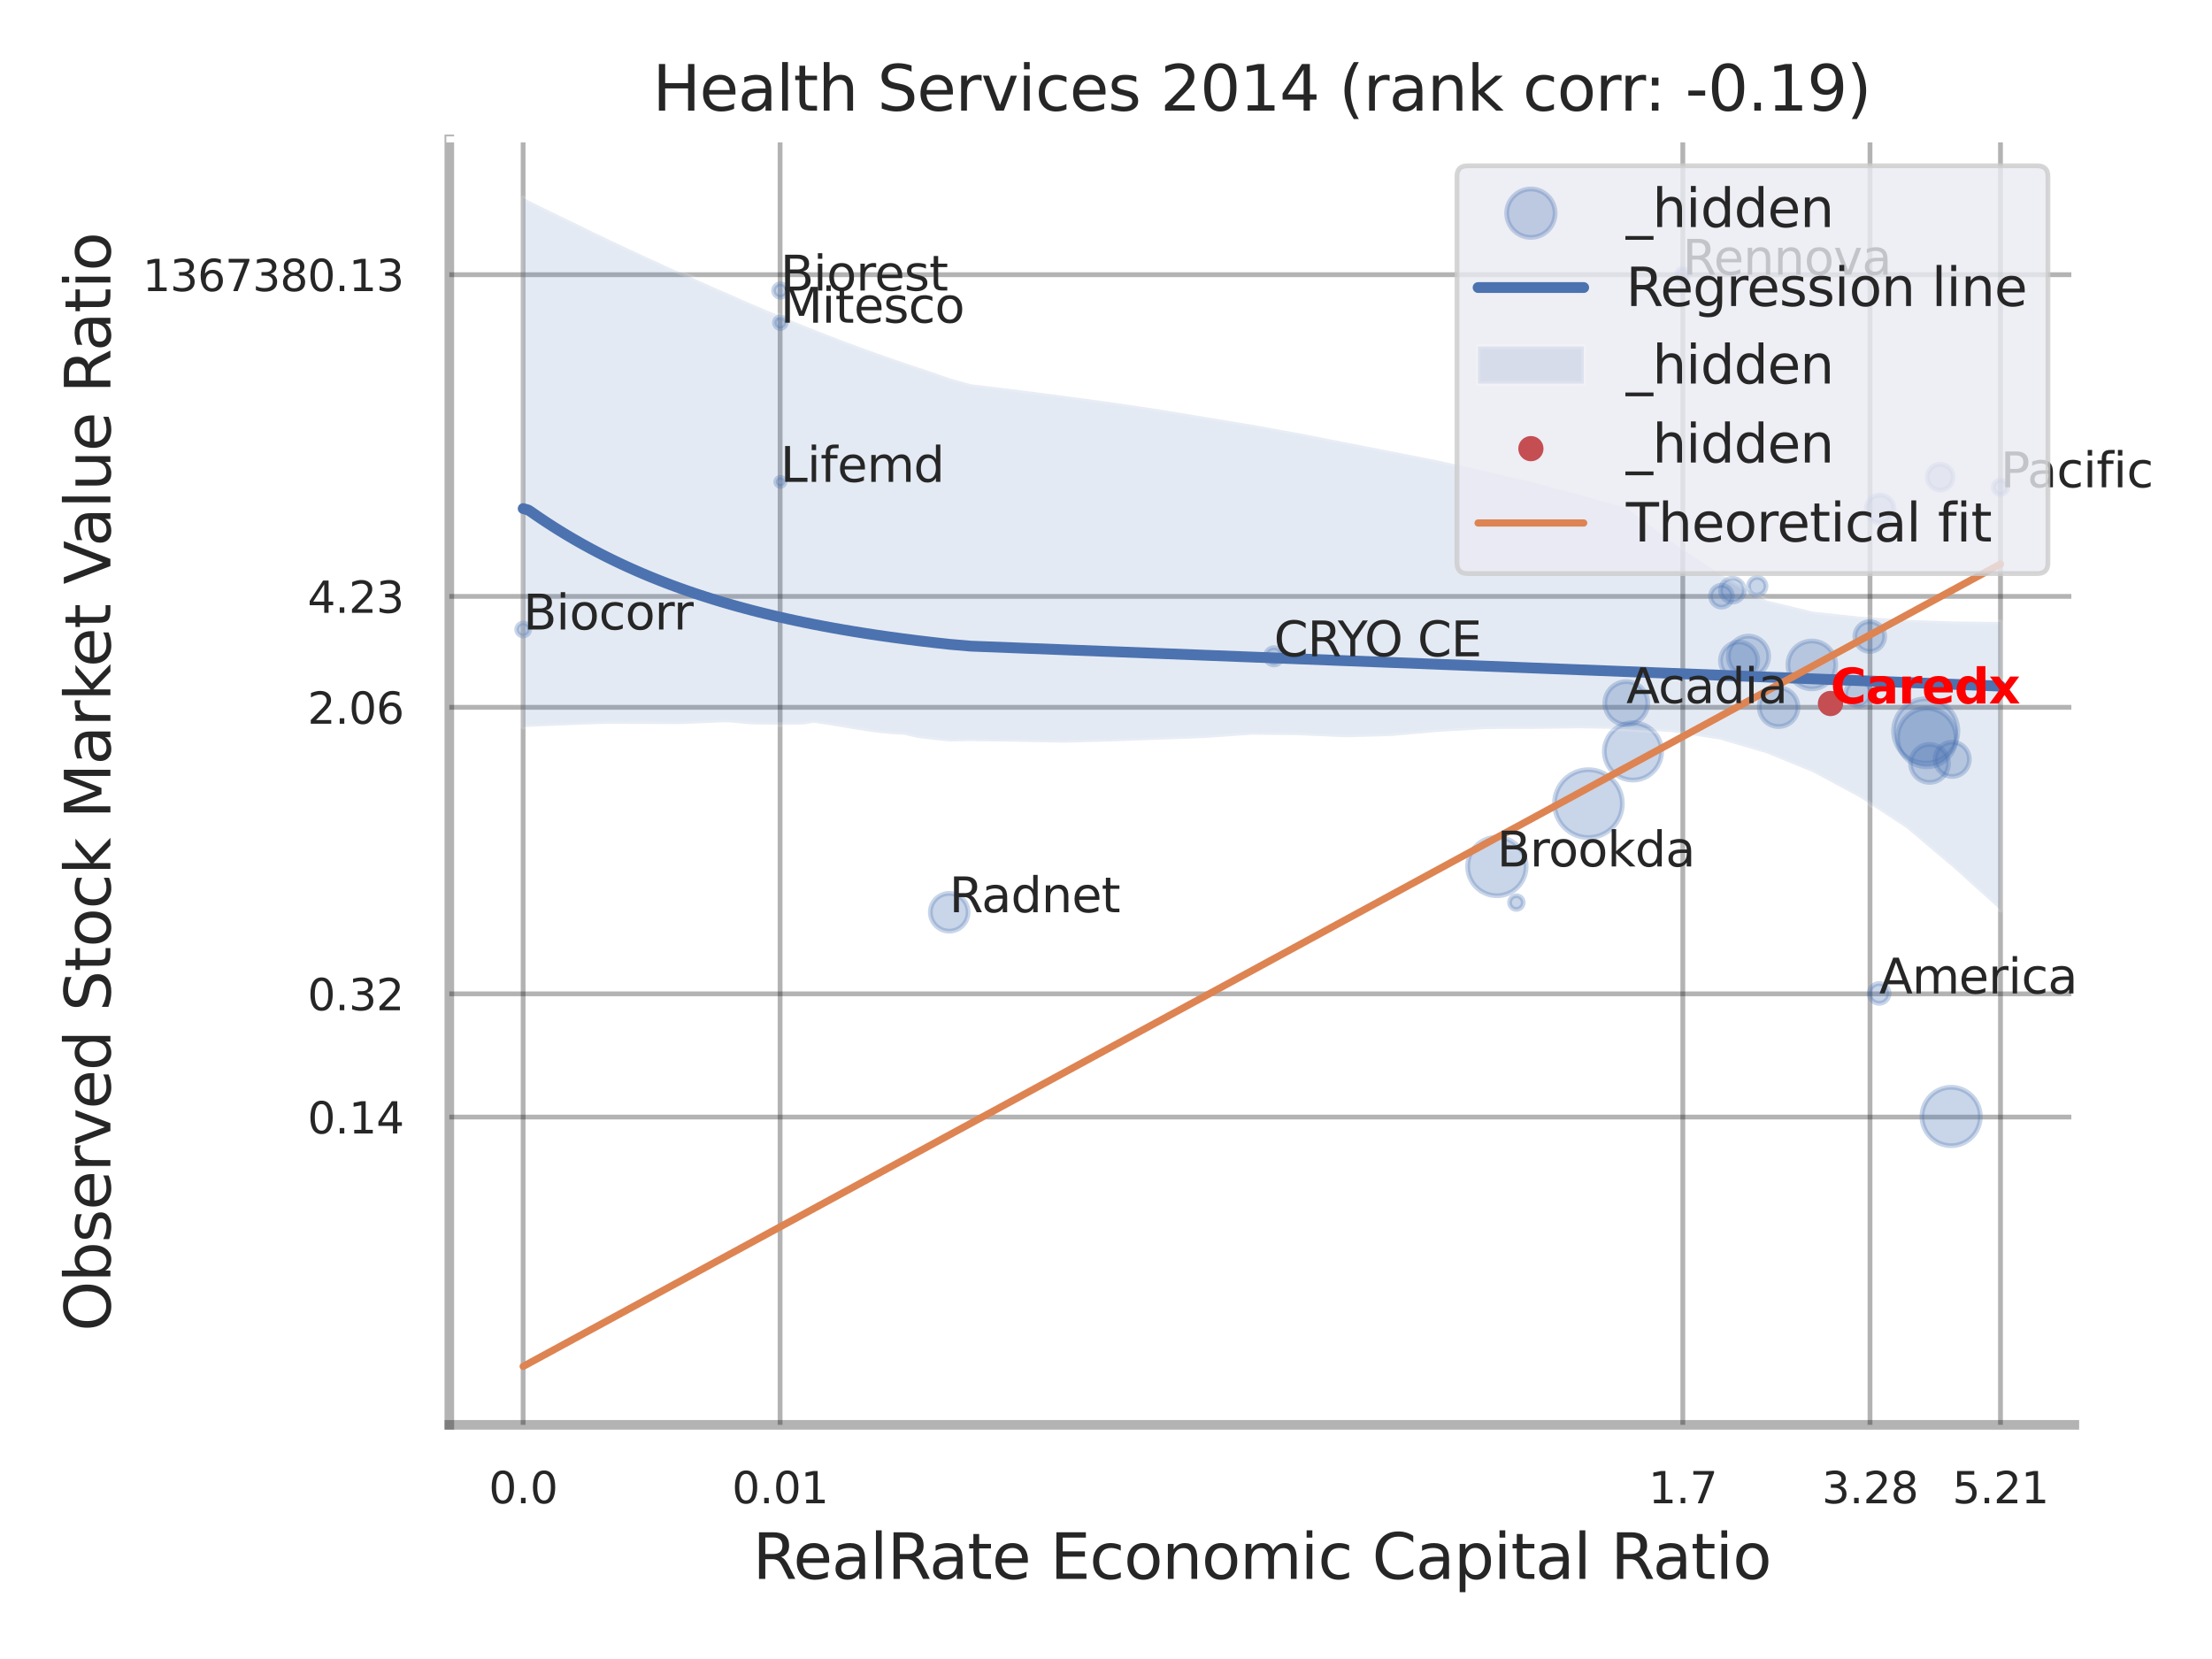 <?xml version="1.0" encoding="utf-8" standalone="no"?>
<!DOCTYPE svg PUBLIC "-//W3C//DTD SVG 1.1//EN"
  "http://www.w3.org/Graphics/SVG/1.1/DTD/svg11.dtd">
<svg xmlns:xlink="http://www.w3.org/1999/xlink" width="460.8pt" height="345.6pt" viewBox="0 0 460.8 345.6" xmlns="http://www.w3.org/2000/svg" version="1.1">
 <defs>
  <style type="text/css">*{stroke-linejoin: round; stroke-linecap: butt}</style>
 </defs>
 <g id="figure_1">
  <g id="patch_1">
   <path d="M 0 345.6 
L 460.8 345.6 
L 460.8 0 
L 0 0 
z
" style="fill: #ffffff"/>
  </g>
  <g id="axes_1">
   <g id="patch_2">
    <path d="M 93.6 296.82 
L 432.123 296.82 
L 432.123 29.04 
L 93.6 29.04 
z
" style="fill: #ffffff"/>
   </g>
   <g id="matplotlib.axis_1">
    <g id="xtick_1">
     <g id="line2d_1">
      <path d="M 108.979 296.82 
L 108.979 29.04 
" clip-path="url(#p2da0faf1a9)" style="fill: none; stroke: #000000; stroke-opacity: 0.3; stroke-linecap: round"/>
     </g>
     <g id="text_1">
      <!-- 0.0 -->
      <g style="fill: #262626" transform="translate(101.822 313.159) scale(0.09 -0.09)">
       <defs>
        <path id="DejaVuSans-30" d="M 2034 4250 
Q 1547 4250 1301 3770 
Q 1056 3291 1056 2328 
Q 1056 1369 1301 889 
Q 1547 409 2034 409 
Q 2525 409 2770 889 
Q 3016 1369 3016 2328 
Q 3016 3291 2770 3770 
Q 2525 4250 2034 4250 
z
M 2034 4750 
Q 2819 4750 3233 4129 
Q 3647 3509 3647 2328 
Q 3647 1150 3233 529 
Q 2819 -91 2034 -91 
Q 1250 -91 836 529 
Q 422 1150 422 2328 
Q 422 3509 836 4129 
Q 1250 4750 2034 4750 
z
" transform="scale(0.016)"/>
        <path id="DejaVuSans-2e" d="M 684 794 
L 1344 794 
L 1344 0 
L 684 0 
L 684 794 
z
" transform="scale(0.016)"/>
       </defs>
       <use xlink:href="#DejaVuSans-30"/>
       <use xlink:href="#DejaVuSans-2e" transform="translate(63.623 0)"/>
       <use xlink:href="#DejaVuSans-30" transform="translate(95.41 0)"/>
      </g>
     </g>
    </g>
    <g id="xtick_2">
     <g id="line2d_2">
      <path d="M 162.508 296.82 
L 162.508 29.04 
" clip-path="url(#p2da0faf1a9)" style="fill: none; stroke: #000000; stroke-opacity: 0.3; stroke-linecap: round"/>
     </g>
     <g id="text_2">
      <!-- 0.01 -->
      <g style="fill: #262626" transform="translate(152.488 313.159) scale(0.09 -0.09)">
       <defs>
        <path id="DejaVuSans-31" d="M 794 531 
L 1825 531 
L 1825 4091 
L 703 3866 
L 703 4441 
L 1819 4666 
L 2450 4666 
L 2450 531 
L 3481 531 
L 3481 0 
L 794 0 
L 794 531 
z
" transform="scale(0.016)"/>
       </defs>
       <use xlink:href="#DejaVuSans-30"/>
       <use xlink:href="#DejaVuSans-2e" transform="translate(63.623 0)"/>
       <use xlink:href="#DejaVuSans-30" transform="translate(95.41 0)"/>
       <use xlink:href="#DejaVuSans-31" transform="translate(159.033 0)"/>
      </g>
     </g>
    </g>
    <g id="xtick_3">
     <g id="line2d_3">
      <path d="M 350.561 296.82 
L 350.561 29.04 
" clip-path="url(#p2da0faf1a9)" style="fill: none; stroke: #000000; stroke-opacity: 0.3; stroke-linecap: round"/>
     </g>
     <g id="text_3">
      <!-- 1.7 -->
      <g style="fill: #262626" transform="translate(343.405 313.159) scale(0.09 -0.09)">
       <defs>
        <path id="DejaVuSans-37" d="M 525 4666 
L 3525 4666 
L 3525 4397 
L 1831 0 
L 1172 0 
L 2766 4134 
L 525 4134 
L 525 4666 
z
" transform="scale(0.016)"/>
       </defs>
       <use xlink:href="#DejaVuSans-31"/>
       <use xlink:href="#DejaVuSans-2e" transform="translate(63.623 0)"/>
       <use xlink:href="#DejaVuSans-37" transform="translate(95.41 0)"/>
      </g>
     </g>
    </g>
    <g id="xtick_4">
     <g id="line2d_4">
      <path d="M 389.557 296.82 
L 389.557 29.04 
" clip-path="url(#p2da0faf1a9)" style="fill: none; stroke: #000000; stroke-opacity: 0.3; stroke-linecap: round"/>
     </g>
     <g id="text_4">
      <!-- 3.28 -->
      <g style="fill: #262626" transform="translate(379.537 313.159) scale(0.09 -0.09)">
       <defs>
        <path id="DejaVuSans-33" d="M 2597 2516 
Q 3050 2419 3304 2112 
Q 3559 1806 3559 1356 
Q 3559 666 3084 287 
Q 2609 -91 1734 -91 
Q 1441 -91 1130 -33 
Q 819 25 488 141 
L 488 750 
Q 750 597 1062 519 
Q 1375 441 1716 441 
Q 2309 441 2620 675 
Q 2931 909 2931 1356 
Q 2931 1769 2642 2001 
Q 2353 2234 1838 2234 
L 1294 2234 
L 1294 2753 
L 1863 2753 
Q 2328 2753 2575 2939 
Q 2822 3125 2822 3475 
Q 2822 3834 2567 4026 
Q 2313 4219 1838 4219 
Q 1578 4219 1281 4162 
Q 984 4106 628 3988 
L 628 4550 
Q 988 4650 1302 4700 
Q 1616 4750 1894 4750 
Q 2613 4750 3031 4423 
Q 3450 4097 3450 3541 
Q 3450 3153 3228 2886 
Q 3006 2619 2597 2516 
z
" transform="scale(0.016)"/>
        <path id="DejaVuSans-32" d="M 1228 531 
L 3431 531 
L 3431 0 
L 469 0 
L 469 531 
Q 828 903 1448 1529 
Q 2069 2156 2228 2338 
Q 2531 2678 2651 2914 
Q 2772 3150 2772 3378 
Q 2772 3750 2511 3984 
Q 2250 4219 1831 4219 
Q 1534 4219 1204 4116 
Q 875 4013 500 3803 
L 500 4441 
Q 881 4594 1212 4672 
Q 1544 4750 1819 4750 
Q 2544 4750 2975 4387 
Q 3406 4025 3406 3419 
Q 3406 3131 3298 2873 
Q 3191 2616 2906 2266 
Q 2828 2175 2409 1742 
Q 1991 1309 1228 531 
z
" transform="scale(0.016)"/>
        <path id="DejaVuSans-38" d="M 2034 2216 
Q 1584 2216 1326 1975 
Q 1069 1734 1069 1313 
Q 1069 891 1326 650 
Q 1584 409 2034 409 
Q 2484 409 2743 651 
Q 3003 894 3003 1313 
Q 3003 1734 2745 1975 
Q 2488 2216 2034 2216 
z
M 1403 2484 
Q 997 2584 770 2862 
Q 544 3141 544 3541 
Q 544 4100 942 4425 
Q 1341 4750 2034 4750 
Q 2731 4750 3128 4425 
Q 3525 4100 3525 3541 
Q 3525 3141 3298 2862 
Q 3072 2584 2669 2484 
Q 3125 2378 3379 2068 
Q 3634 1759 3634 1313 
Q 3634 634 3220 271 
Q 2806 -91 2034 -91 
Q 1263 -91 848 271 
Q 434 634 434 1313 
Q 434 1759 690 2068 
Q 947 2378 1403 2484 
z
M 1172 3481 
Q 1172 3119 1398 2916 
Q 1625 2713 2034 2713 
Q 2441 2713 2670 2916 
Q 2900 3119 2900 3481 
Q 2900 3844 2670 4047 
Q 2441 4250 2034 4250 
Q 1625 4250 1398 4047 
Q 1172 3844 1172 3481 
z
" transform="scale(0.016)"/>
       </defs>
       <use xlink:href="#DejaVuSans-33"/>
       <use xlink:href="#DejaVuSans-2e" transform="translate(63.623 0)"/>
       <use xlink:href="#DejaVuSans-32" transform="translate(95.41 0)"/>
       <use xlink:href="#DejaVuSans-38" transform="translate(159.033 0)"/>
      </g>
     </g>
    </g>
    <g id="xtick_5">
     <g id="line2d_5">
      <path d="M 416.735 296.82 
L 416.735 29.04 
" clip-path="url(#p2da0faf1a9)" style="fill: none; stroke: #000000; stroke-opacity: 0.3; stroke-linecap: round"/>
     </g>
     <g id="text_5">
      <!-- 5.21 -->
      <g style="fill: #262626" transform="translate(406.716 313.159) scale(0.09 -0.09)">
       <defs>
        <path id="DejaVuSans-35" d="M 691 4666 
L 3169 4666 
L 3169 4134 
L 1269 4134 
L 1269 2991 
Q 1406 3038 1543 3061 
Q 1681 3084 1819 3084 
Q 2600 3084 3056 2656 
Q 3513 2228 3513 1497 
Q 3513 744 3044 326 
Q 2575 -91 1722 -91 
Q 1428 -91 1123 -41 
Q 819 9 494 109 
L 494 744 
Q 775 591 1075 516 
Q 1375 441 1709 441 
Q 2250 441 2565 725 
Q 2881 1009 2881 1497 
Q 2881 1984 2565 2268 
Q 2250 2553 1709 2553 
Q 1456 2553 1204 2497 
Q 953 2441 691 2322 
L 691 4666 
z
" transform="scale(0.016)"/>
       </defs>
       <use xlink:href="#DejaVuSans-35"/>
       <use xlink:href="#DejaVuSans-2e" transform="translate(63.623 0)"/>
       <use xlink:href="#DejaVuSans-32" transform="translate(95.41 0)"/>
       <use xlink:href="#DejaVuSans-31" transform="translate(159.033 0)"/>
      </g>
     </g>
    </g>
    <g id="xtick_6"/>
    <g id="xtick_7"/>
    <g id="xtick_8"/>
    <g id="text_6">
     <!-- RealRate Economic Capital Ratio -->
     <g style="fill: #262626" transform="translate(156.808 328.908) scale(0.13 -0.13)">
      <defs>
       <path id="DejaVuSans-52" d="M 2841 2188 
Q 3044 2119 3236 1894 
Q 3428 1669 3622 1275 
L 4263 0 
L 3584 0 
L 2988 1197 
Q 2756 1666 2539 1819 
Q 2322 1972 1947 1972 
L 1259 1972 
L 1259 0 
L 628 0 
L 628 4666 
L 2053 4666 
Q 2853 4666 3247 4331 
Q 3641 3997 3641 3322 
Q 3641 2881 3436 2590 
Q 3231 2300 2841 2188 
z
M 1259 4147 
L 1259 2491 
L 2053 2491 
Q 2509 2491 2742 2702 
Q 2975 2913 2975 3322 
Q 2975 3731 2742 3939 
Q 2509 4147 2053 4147 
L 1259 4147 
z
" transform="scale(0.016)"/>
       <path id="DejaVuSans-65" d="M 3597 1894 
L 3597 1613 
L 953 1613 
Q 991 1019 1311 708 
Q 1631 397 2203 397 
Q 2534 397 2845 478 
Q 3156 559 3463 722 
L 3463 178 
Q 3153 47 2828 -22 
Q 2503 -91 2169 -91 
Q 1331 -91 842 396 
Q 353 884 353 1716 
Q 353 2575 817 3079 
Q 1281 3584 2069 3584 
Q 2775 3584 3186 3129 
Q 3597 2675 3597 1894 
z
M 3022 2063 
Q 3016 2534 2758 2815 
Q 2500 3097 2075 3097 
Q 1594 3097 1305 2825 
Q 1016 2553 972 2059 
L 3022 2063 
z
" transform="scale(0.016)"/>
       <path id="DejaVuSans-61" d="M 2194 1759 
Q 1497 1759 1228 1600 
Q 959 1441 959 1056 
Q 959 750 1161 570 
Q 1363 391 1709 391 
Q 2188 391 2477 730 
Q 2766 1069 2766 1631 
L 2766 1759 
L 2194 1759 
z
M 3341 1997 
L 3341 0 
L 2766 0 
L 2766 531 
Q 2569 213 2275 61 
Q 1981 -91 1556 -91 
Q 1019 -91 701 211 
Q 384 513 384 1019 
Q 384 1609 779 1909 
Q 1175 2209 1959 2209 
L 2766 2209 
L 2766 2266 
Q 2766 2663 2505 2880 
Q 2244 3097 1772 3097 
Q 1472 3097 1187 3025 
Q 903 2953 641 2809 
L 641 3341 
Q 956 3463 1253 3523 
Q 1550 3584 1831 3584 
Q 2591 3584 2966 3190 
Q 3341 2797 3341 1997 
z
" transform="scale(0.016)"/>
       <path id="DejaVuSans-6c" d="M 603 4863 
L 1178 4863 
L 1178 0 
L 603 0 
L 603 4863 
z
" transform="scale(0.016)"/>
       <path id="DejaVuSans-74" d="M 1172 4494 
L 1172 3500 
L 2356 3500 
L 2356 3053 
L 1172 3053 
L 1172 1153 
Q 1172 725 1289 603 
Q 1406 481 1766 481 
L 2356 481 
L 2356 0 
L 1766 0 
Q 1100 0 847 248 
Q 594 497 594 1153 
L 594 3053 
L 172 3053 
L 172 3500 
L 594 3500 
L 594 4494 
L 1172 4494 
z
" transform="scale(0.016)"/>
       <path id="DejaVuSans-20" transform="scale(0.016)"/>
       <path id="DejaVuSans-45" d="M 628 4666 
L 3578 4666 
L 3578 4134 
L 1259 4134 
L 1259 2753 
L 3481 2753 
L 3481 2222 
L 1259 2222 
L 1259 531 
L 3634 531 
L 3634 0 
L 628 0 
L 628 4666 
z
" transform="scale(0.016)"/>
       <path id="DejaVuSans-63" d="M 3122 3366 
L 3122 2828 
Q 2878 2963 2633 3030 
Q 2388 3097 2138 3097 
Q 1578 3097 1268 2742 
Q 959 2388 959 1747 
Q 959 1106 1268 751 
Q 1578 397 2138 397 
Q 2388 397 2633 464 
Q 2878 531 3122 666 
L 3122 134 
Q 2881 22 2623 -34 
Q 2366 -91 2075 -91 
Q 1284 -91 818 406 
Q 353 903 353 1747 
Q 353 2603 823 3093 
Q 1294 3584 2113 3584 
Q 2378 3584 2631 3529 
Q 2884 3475 3122 3366 
z
" transform="scale(0.016)"/>
       <path id="DejaVuSans-6f" d="M 1959 3097 
Q 1497 3097 1228 2736 
Q 959 2375 959 1747 
Q 959 1119 1226 758 
Q 1494 397 1959 397 
Q 2419 397 2687 759 
Q 2956 1122 2956 1747 
Q 2956 2369 2687 2733 
Q 2419 3097 1959 3097 
z
M 1959 3584 
Q 2709 3584 3137 3096 
Q 3566 2609 3566 1747 
Q 3566 888 3137 398 
Q 2709 -91 1959 -91 
Q 1206 -91 779 398 
Q 353 888 353 1747 
Q 353 2609 779 3096 
Q 1206 3584 1959 3584 
z
" transform="scale(0.016)"/>
       <path id="DejaVuSans-6e" d="M 3513 2113 
L 3513 0 
L 2938 0 
L 2938 2094 
Q 2938 2591 2744 2837 
Q 2550 3084 2163 3084 
Q 1697 3084 1428 2787 
Q 1159 2491 1159 1978 
L 1159 0 
L 581 0 
L 581 3500 
L 1159 3500 
L 1159 2956 
Q 1366 3272 1645 3428 
Q 1925 3584 2291 3584 
Q 2894 3584 3203 3211 
Q 3513 2838 3513 2113 
z
" transform="scale(0.016)"/>
       <path id="DejaVuSans-6d" d="M 3328 2828 
Q 3544 3216 3844 3400 
Q 4144 3584 4550 3584 
Q 5097 3584 5394 3201 
Q 5691 2819 5691 2113 
L 5691 0 
L 5113 0 
L 5113 2094 
Q 5113 2597 4934 2840 
Q 4756 3084 4391 3084 
Q 3944 3084 3684 2787 
Q 3425 2491 3425 1978 
L 3425 0 
L 2847 0 
L 2847 2094 
Q 2847 2600 2669 2842 
Q 2491 3084 2119 3084 
Q 1678 3084 1418 2786 
Q 1159 2488 1159 1978 
L 1159 0 
L 581 0 
L 581 3500 
L 1159 3500 
L 1159 2956 
Q 1356 3278 1631 3431 
Q 1906 3584 2284 3584 
Q 2666 3584 2933 3390 
Q 3200 3197 3328 2828 
z
" transform="scale(0.016)"/>
       <path id="DejaVuSans-69" d="M 603 3500 
L 1178 3500 
L 1178 0 
L 603 0 
L 603 3500 
z
M 603 4863 
L 1178 4863 
L 1178 4134 
L 603 4134 
L 603 4863 
z
" transform="scale(0.016)"/>
       <path id="DejaVuSans-43" d="M 4122 4306 
L 4122 3641 
Q 3803 3938 3442 4084 
Q 3081 4231 2675 4231 
Q 1875 4231 1450 3742 
Q 1025 3253 1025 2328 
Q 1025 1406 1450 917 
Q 1875 428 2675 428 
Q 3081 428 3442 575 
Q 3803 722 4122 1019 
L 4122 359 
Q 3791 134 3420 21 
Q 3050 -91 2638 -91 
Q 1578 -91 968 557 
Q 359 1206 359 2328 
Q 359 3453 968 4101 
Q 1578 4750 2638 4750 
Q 3056 4750 3426 4639 
Q 3797 4528 4122 4306 
z
" transform="scale(0.016)"/>
       <path id="DejaVuSans-70" d="M 1159 525 
L 1159 -1331 
L 581 -1331 
L 581 3500 
L 1159 3500 
L 1159 2969 
Q 1341 3281 1617 3432 
Q 1894 3584 2278 3584 
Q 2916 3584 3314 3078 
Q 3713 2572 3713 1747 
Q 3713 922 3314 415 
Q 2916 -91 2278 -91 
Q 1894 -91 1617 61 
Q 1341 213 1159 525 
z
M 3116 1747 
Q 3116 2381 2855 2742 
Q 2594 3103 2138 3103 
Q 1681 3103 1420 2742 
Q 1159 2381 1159 1747 
Q 1159 1113 1420 752 
Q 1681 391 2138 391 
Q 2594 391 2855 752 
Q 3116 1113 3116 1747 
z
" transform="scale(0.016)"/>
      </defs>
      <use xlink:href="#DejaVuSans-52"/>
      <use xlink:href="#DejaVuSans-65" transform="translate(64.982 0)"/>
      <use xlink:href="#DejaVuSans-61" transform="translate(126.506 0)"/>
      <use xlink:href="#DejaVuSans-6c" transform="translate(187.785 0)"/>
      <use xlink:href="#DejaVuSans-52" transform="translate(215.568 0)"/>
      <use xlink:href="#DejaVuSans-61" transform="translate(282.801 0)"/>
      <use xlink:href="#DejaVuSans-74" transform="translate(344.08 0)"/>
      <use xlink:href="#DejaVuSans-65" transform="translate(383.289 0)"/>
      <use xlink:href="#DejaVuSans-20" transform="translate(444.812 0)"/>
      <use xlink:href="#DejaVuSans-45" transform="translate(476.6 0)"/>
      <use xlink:href="#DejaVuSans-63" transform="translate(539.783 0)"/>
      <use xlink:href="#DejaVuSans-6f" transform="translate(594.764 0)"/>
      <use xlink:href="#DejaVuSans-6e" transform="translate(655.945 0)"/>
      <use xlink:href="#DejaVuSans-6f" transform="translate(719.324 0)"/>
      <use xlink:href="#DejaVuSans-6d" transform="translate(780.506 0)"/>
      <use xlink:href="#DejaVuSans-69" transform="translate(877.918 0)"/>
      <use xlink:href="#DejaVuSans-63" transform="translate(905.701 0)"/>
      <use xlink:href="#DejaVuSans-20" transform="translate(960.682 0)"/>
      <use xlink:href="#DejaVuSans-43" transform="translate(992.469 0)"/>
      <use xlink:href="#DejaVuSans-61" transform="translate(1062.293 0)"/>
      <use xlink:href="#DejaVuSans-70" transform="translate(1123.572 0)"/>
      <use xlink:href="#DejaVuSans-69" transform="translate(1187.049 0)"/>
      <use xlink:href="#DejaVuSans-74" transform="translate(1214.832 0)"/>
      <use xlink:href="#DejaVuSans-61" transform="translate(1254.041 0)"/>
      <use xlink:href="#DejaVuSans-6c" transform="translate(1315.32 0)"/>
      <use xlink:href="#DejaVuSans-20" transform="translate(1343.104 0)"/>
      <use xlink:href="#DejaVuSans-52" transform="translate(1374.891 0)"/>
      <use xlink:href="#DejaVuSans-61" transform="translate(1442.123 0)"/>
      <use xlink:href="#DejaVuSans-74" transform="translate(1503.402 0)"/>
      <use xlink:href="#DejaVuSans-69" transform="translate(1542.611 0)"/>
      <use xlink:href="#DejaVuSans-6f" transform="translate(1570.395 0)"/>
     </g>
    </g>
   </g>
   <g id="matplotlib.axis_2">
    <g id="ytick_1">
     <g id="line2d_6">
      <path d="M 93.6 232.706 
L 432.123 232.706 
" clip-path="url(#p2da0faf1a9)" style="fill: none; stroke: #000000; stroke-opacity: 0.3; stroke-linecap: round"/>
     </g>
     <g id="text_7">
      <!-- 0.14 -->
      <g style="fill: #262626" transform="translate(64.061 236.125) scale(0.09 -0.09)">
       <defs>
        <path id="DejaVuSans-34" d="M 2419 4116 
L 825 1625 
L 2419 1625 
L 2419 4116 
z
M 2253 4666 
L 3047 4666 
L 3047 1625 
L 3713 1625 
L 3713 1100 
L 3047 1100 
L 3047 0 
L 2419 0 
L 2419 1100 
L 313 1100 
L 313 1709 
L 2253 4666 
z
" transform="scale(0.016)"/>
       </defs>
       <use xlink:href="#DejaVuSans-30"/>
       <use xlink:href="#DejaVuSans-2e" transform="translate(63.623 0)"/>
       <use xlink:href="#DejaVuSans-31" transform="translate(95.41 0)"/>
       <use xlink:href="#DejaVuSans-34" transform="translate(159.033 0)"/>
      </g>
     </g>
    </g>
    <g id="ytick_2">
     <g id="line2d_7">
      <path d="M 93.6 207.034 
L 432.123 207.034 
" clip-path="url(#p2da0faf1a9)" style="fill: none; stroke: #000000; stroke-opacity: 0.3; stroke-linecap: round"/>
     </g>
     <g id="text_8">
      <!-- 0.32 -->
      <g style="fill: #262626" transform="translate(64.061 210.453) scale(0.09 -0.09)">
       <use xlink:href="#DejaVuSans-30"/>
       <use xlink:href="#DejaVuSans-2e" transform="translate(63.623 0)"/>
       <use xlink:href="#DejaVuSans-33" transform="translate(95.41 0)"/>
       <use xlink:href="#DejaVuSans-32" transform="translate(159.033 0)"/>
      </g>
     </g>
    </g>
    <g id="ytick_3">
     <g id="line2d_8">
      <path d="M 93.6 147.346 
L 432.123 147.346 
" clip-path="url(#p2da0faf1a9)" style="fill: none; stroke: #000000; stroke-opacity: 0.3; stroke-linecap: round"/>
     </g>
     <g id="text_9">
      <!-- 2.06 -->
      <g style="fill: #262626" transform="translate(64.061 150.765) scale(0.09 -0.09)">
       <defs>
        <path id="DejaVuSans-36" d="M 2113 2584 
Q 1688 2584 1439 2293 
Q 1191 2003 1191 1497 
Q 1191 994 1439 701 
Q 1688 409 2113 409 
Q 2538 409 2786 701 
Q 3034 994 3034 1497 
Q 3034 2003 2786 2293 
Q 2538 2584 2113 2584 
z
M 3366 4563 
L 3366 3988 
Q 3128 4100 2886 4159 
Q 2644 4219 2406 4219 
Q 1781 4219 1451 3797 
Q 1122 3375 1075 2522 
Q 1259 2794 1537 2939 
Q 1816 3084 2150 3084 
Q 2853 3084 3261 2657 
Q 3669 2231 3669 1497 
Q 3669 778 3244 343 
Q 2819 -91 2113 -91 
Q 1303 -91 875 529 
Q 447 1150 447 2328 
Q 447 3434 972 4092 
Q 1497 4750 2381 4750 
Q 2619 4750 2861 4703 
Q 3103 4656 3366 4563 
z
" transform="scale(0.016)"/>
       </defs>
       <use xlink:href="#DejaVuSans-32"/>
       <use xlink:href="#DejaVuSans-2e" transform="translate(63.623 0)"/>
       <use xlink:href="#DejaVuSans-30" transform="translate(95.41 0)"/>
       <use xlink:href="#DejaVuSans-36" transform="translate(159.033 0)"/>
      </g>
     </g>
    </g>
    <g id="ytick_4">
     <g id="line2d_9">
      <path d="M 93.6 124.241 
L 432.123 124.241 
" clip-path="url(#p2da0faf1a9)" style="fill: none; stroke: #000000; stroke-opacity: 0.3; stroke-linecap: round"/>
     </g>
     <g id="text_10">
      <!-- 4.23 -->
      <g style="fill: #262626" transform="translate(64.061 127.66) scale(0.09 -0.09)">
       <use xlink:href="#DejaVuSans-34"/>
       <use xlink:href="#DejaVuSans-2e" transform="translate(63.623 0)"/>
       <use xlink:href="#DejaVuSans-32" transform="translate(95.41 0)"/>
       <use xlink:href="#DejaVuSans-33" transform="translate(159.033 0)"/>
      </g>
     </g>
    </g>
    <g id="ytick_5">
     <g id="line2d_10">
      <path d="M 93.6 57.224 
L 432.123 57.224 
" clip-path="url(#p2da0faf1a9)" style="fill: none; stroke: #000000; stroke-opacity: 0.3; stroke-linecap: round"/>
     </g>
     <g id="text_11">
      <!-- 1367380.13 -->
      <g style="fill: #262626" transform="translate(29.703 60.643) scale(0.09 -0.09)">
       <use xlink:href="#DejaVuSans-31"/>
       <use xlink:href="#DejaVuSans-33" transform="translate(63.623 0)"/>
       <use xlink:href="#DejaVuSans-36" transform="translate(127.246 0)"/>
       <use xlink:href="#DejaVuSans-37" transform="translate(190.869 0)"/>
       <use xlink:href="#DejaVuSans-33" transform="translate(254.492 0)"/>
       <use xlink:href="#DejaVuSans-38" transform="translate(318.115 0)"/>
       <use xlink:href="#DejaVuSans-30" transform="translate(381.738 0)"/>
       <use xlink:href="#DejaVuSans-2e" transform="translate(445.361 0)"/>
       <use xlink:href="#DejaVuSans-31" transform="translate(477.148 0)"/>
       <use xlink:href="#DejaVuSans-33" transform="translate(540.771 0)"/>
      </g>
     </g>
    </g>
    <g id="ytick_6"/>
    <g id="ytick_7"/>
    <g id="ytick_8"/>
    <g id="ytick_9"/>
    <g id="ytick_10"/>
    <g id="text_12">
     <!-- Observed Stock Market Value Ratio -->
     <g style="fill: #262626" transform="translate(23 277.332) rotate(-90) scale(0.13 -0.13)">
      <defs>
       <path id="DejaVuSans-4f" d="M 2522 4238 
Q 1834 4238 1429 3725 
Q 1025 3213 1025 2328 
Q 1025 1447 1429 934 
Q 1834 422 2522 422 
Q 3209 422 3611 934 
Q 4013 1447 4013 2328 
Q 4013 3213 3611 3725 
Q 3209 4238 2522 4238 
z
M 2522 4750 
Q 3503 4750 4090 4092 
Q 4678 3434 4678 2328 
Q 4678 1225 4090 567 
Q 3503 -91 2522 -91 
Q 1538 -91 948 565 
Q 359 1222 359 2328 
Q 359 3434 948 4092 
Q 1538 4750 2522 4750 
z
" transform="scale(0.016)"/>
       <path id="DejaVuSans-62" d="M 3116 1747 
Q 3116 2381 2855 2742 
Q 2594 3103 2138 3103 
Q 1681 3103 1420 2742 
Q 1159 2381 1159 1747 
Q 1159 1113 1420 752 
Q 1681 391 2138 391 
Q 2594 391 2855 752 
Q 3116 1113 3116 1747 
z
M 1159 2969 
Q 1341 3281 1617 3432 
Q 1894 3584 2278 3584 
Q 2916 3584 3314 3078 
Q 3713 2572 3713 1747 
Q 3713 922 3314 415 
Q 2916 -91 2278 -91 
Q 1894 -91 1617 61 
Q 1341 213 1159 525 
L 1159 0 
L 581 0 
L 581 4863 
L 1159 4863 
L 1159 2969 
z
" transform="scale(0.016)"/>
       <path id="DejaVuSans-73" d="M 2834 3397 
L 2834 2853 
Q 2591 2978 2328 3040 
Q 2066 3103 1784 3103 
Q 1356 3103 1142 2972 
Q 928 2841 928 2578 
Q 928 2378 1081 2264 
Q 1234 2150 1697 2047 
L 1894 2003 
Q 2506 1872 2764 1633 
Q 3022 1394 3022 966 
Q 3022 478 2636 193 
Q 2250 -91 1575 -91 
Q 1294 -91 989 -36 
Q 684 19 347 128 
L 347 722 
Q 666 556 975 473 
Q 1284 391 1588 391 
Q 1994 391 2212 530 
Q 2431 669 2431 922 
Q 2431 1156 2273 1281 
Q 2116 1406 1581 1522 
L 1381 1569 
Q 847 1681 609 1914 
Q 372 2147 372 2553 
Q 372 3047 722 3315 
Q 1072 3584 1716 3584 
Q 2034 3584 2315 3537 
Q 2597 3491 2834 3397 
z
" transform="scale(0.016)"/>
       <path id="DejaVuSans-72" d="M 2631 2963 
Q 2534 3019 2420 3045 
Q 2306 3072 2169 3072 
Q 1681 3072 1420 2755 
Q 1159 2438 1159 1844 
L 1159 0 
L 581 0 
L 581 3500 
L 1159 3500 
L 1159 2956 
Q 1341 3275 1631 3429 
Q 1922 3584 2338 3584 
Q 2397 3584 2469 3576 
Q 2541 3569 2628 3553 
L 2631 2963 
z
" transform="scale(0.016)"/>
       <path id="DejaVuSans-76" d="M 191 3500 
L 800 3500 
L 1894 563 
L 2988 3500 
L 3597 3500 
L 2284 0 
L 1503 0 
L 191 3500 
z
" transform="scale(0.016)"/>
       <path id="DejaVuSans-64" d="M 2906 2969 
L 2906 4863 
L 3481 4863 
L 3481 0 
L 2906 0 
L 2906 525 
Q 2725 213 2448 61 
Q 2172 -91 1784 -91 
Q 1150 -91 751 415 
Q 353 922 353 1747 
Q 353 2572 751 3078 
Q 1150 3584 1784 3584 
Q 2172 3584 2448 3432 
Q 2725 3281 2906 2969 
z
M 947 1747 
Q 947 1113 1208 752 
Q 1469 391 1925 391 
Q 2381 391 2643 752 
Q 2906 1113 2906 1747 
Q 2906 2381 2643 2742 
Q 2381 3103 1925 3103 
Q 1469 3103 1208 2742 
Q 947 2381 947 1747 
z
" transform="scale(0.016)"/>
       <path id="DejaVuSans-53" d="M 3425 4513 
L 3425 3897 
Q 3066 4069 2747 4153 
Q 2428 4238 2131 4238 
Q 1616 4238 1336 4038 
Q 1056 3838 1056 3469 
Q 1056 3159 1242 3001 
Q 1428 2844 1947 2747 
L 2328 2669 
Q 3034 2534 3370 2195 
Q 3706 1856 3706 1288 
Q 3706 609 3251 259 
Q 2797 -91 1919 -91 
Q 1588 -91 1214 -16 
Q 841 59 441 206 
L 441 856 
Q 825 641 1194 531 
Q 1563 422 1919 422 
Q 2459 422 2753 634 
Q 3047 847 3047 1241 
Q 3047 1584 2836 1778 
Q 2625 1972 2144 2069 
L 1759 2144 
Q 1053 2284 737 2584 
Q 422 2884 422 3419 
Q 422 4038 858 4394 
Q 1294 4750 2059 4750 
Q 2388 4750 2728 4690 
Q 3069 4631 3425 4513 
z
" transform="scale(0.016)"/>
       <path id="DejaVuSans-6b" d="M 581 4863 
L 1159 4863 
L 1159 1991 
L 2875 3500 
L 3609 3500 
L 1753 1863 
L 3688 0 
L 2938 0 
L 1159 1709 
L 1159 0 
L 581 0 
L 581 4863 
z
" transform="scale(0.016)"/>
       <path id="DejaVuSans-4d" d="M 628 4666 
L 1569 4666 
L 2759 1491 
L 3956 4666 
L 4897 4666 
L 4897 0 
L 4281 0 
L 4281 4097 
L 3078 897 
L 2444 897 
L 1241 4097 
L 1241 0 
L 628 0 
L 628 4666 
z
" transform="scale(0.016)"/>
       <path id="DejaVuSans-56" d="M 1831 0 
L 50 4666 
L 709 4666 
L 2188 738 
L 3669 4666 
L 4325 4666 
L 2547 0 
L 1831 0 
z
" transform="scale(0.016)"/>
       <path id="DejaVuSans-75" d="M 544 1381 
L 544 3500 
L 1119 3500 
L 1119 1403 
Q 1119 906 1312 657 
Q 1506 409 1894 409 
Q 2359 409 2629 706 
Q 2900 1003 2900 1516 
L 2900 3500 
L 3475 3500 
L 3475 0 
L 2900 0 
L 2900 538 
Q 2691 219 2414 64 
Q 2138 -91 1772 -91 
Q 1169 -91 856 284 
Q 544 659 544 1381 
z
M 1991 3584 
L 1991 3584 
z
" transform="scale(0.016)"/>
      </defs>
      <use xlink:href="#DejaVuSans-4f"/>
      <use xlink:href="#DejaVuSans-62" transform="translate(78.711 0)"/>
      <use xlink:href="#DejaVuSans-73" transform="translate(142.188 0)"/>
      <use xlink:href="#DejaVuSans-65" transform="translate(194.287 0)"/>
      <use xlink:href="#DejaVuSans-72" transform="translate(255.811 0)"/>
      <use xlink:href="#DejaVuSans-76" transform="translate(296.924 0)"/>
      <use xlink:href="#DejaVuSans-65" transform="translate(356.104 0)"/>
      <use xlink:href="#DejaVuSans-64" transform="translate(417.627 0)"/>
      <use xlink:href="#DejaVuSans-20" transform="translate(481.104 0)"/>
      <use xlink:href="#DejaVuSans-53" transform="translate(512.891 0)"/>
      <use xlink:href="#DejaVuSans-74" transform="translate(576.367 0)"/>
      <use xlink:href="#DejaVuSans-6f" transform="translate(615.576 0)"/>
      <use xlink:href="#DejaVuSans-63" transform="translate(676.758 0)"/>
      <use xlink:href="#DejaVuSans-6b" transform="translate(731.738 0)"/>
      <use xlink:href="#DejaVuSans-20" transform="translate(789.648 0)"/>
      <use xlink:href="#DejaVuSans-4d" transform="translate(821.436 0)"/>
      <use xlink:href="#DejaVuSans-61" transform="translate(907.715 0)"/>
      <use xlink:href="#DejaVuSans-72" transform="translate(968.994 0)"/>
      <use xlink:href="#DejaVuSans-6b" transform="translate(1010.107 0)"/>
      <use xlink:href="#DejaVuSans-65" transform="translate(1064.393 0)"/>
      <use xlink:href="#DejaVuSans-74" transform="translate(1125.916 0)"/>
      <use xlink:href="#DejaVuSans-20" transform="translate(1165.125 0)"/>
      <use xlink:href="#DejaVuSans-56" transform="translate(1196.912 0)"/>
      <use xlink:href="#DejaVuSans-61" transform="translate(1257.57 0)"/>
      <use xlink:href="#DejaVuSans-6c" transform="translate(1318.85 0)"/>
      <use xlink:href="#DejaVuSans-75" transform="translate(1346.633 0)"/>
      <use xlink:href="#DejaVuSans-65" transform="translate(1410.012 0)"/>
      <use xlink:href="#DejaVuSans-20" transform="translate(1471.535 0)"/>
      <use xlink:href="#DejaVuSans-52" transform="translate(1503.322 0)"/>
      <use xlink:href="#DejaVuSans-61" transform="translate(1570.555 0)"/>
      <use xlink:href="#DejaVuSans-74" transform="translate(1631.834 0)"/>
      <use xlink:href="#DejaVuSans-69" transform="translate(1671.043 0)"/>
      <use xlink:href="#DejaVuSans-6f" transform="translate(1698.826 0)"/>
     </g>
    </g>
   </g>
   <g id="PathCollection_1">
    <path d="M 364.243 140.931 
C 365.36 140.931 366.431 140.487 367.221 139.698 
C 368.01 138.908 368.454 137.837 368.454 136.72 
C 368.454 135.604 368.01 134.533 367.221 133.743 
C 366.431 132.953 365.36 132.51 364.243 132.51 
C 363.127 132.51 362.055 132.953 361.266 133.743 
C 360.476 134.533 360.033 135.604 360.033 136.72 
C 360.033 137.837 360.476 138.908 361.266 139.698 
C 362.055 140.487 363.127 140.931 364.243 140.931 
z
" clip-path="url(#p2da0faf1a9)" style="fill: #4c72b0; fill-opacity: 0.3; stroke: #4c72b0; stroke-opacity: 0.3"/>
    <path d="M 360.893 125.44 
C 361.553 125.44 362.186 125.178 362.652 124.711 
C 363.119 124.245 363.381 123.612 363.381 122.952 
C 363.381 122.292 363.119 121.659 362.652 121.193 
C 362.186 120.726 361.553 120.464 360.893 120.464 
C 360.233 120.464 359.6 120.726 359.134 121.193 
C 358.667 121.659 358.405 122.292 358.405 122.952 
C 358.405 123.612 358.667 124.245 359.134 124.711 
C 359.6 125.178 360.233 125.44 360.893 125.44 
z
" clip-path="url(#p2da0faf1a9)" style="fill: #4c72b0; fill-opacity: 0.3; stroke: #4c72b0; stroke-opacity: 0.3"/>
    <path d="M 406.458 238.669 
C 408.071 238.669 409.619 238.028 410.76 236.887 
C 411.901 235.746 412.542 234.198 412.542 232.585 
C 412.542 230.971 411.901 229.423 410.76 228.282 
C 409.619 227.142 408.071 226.501 406.458 226.501 
C 404.844 226.501 403.296 227.142 402.156 228.282 
C 401.015 229.423 400.374 230.971 400.374 232.585 
C 400.374 234.198 401.015 235.746 402.156 236.887 
C 403.296 238.028 404.844 238.669 406.458 238.669 
z
" clip-path="url(#p2da0faf1a9)" style="fill: #4c72b0; fill-opacity: 0.3; stroke: #4c72b0; stroke-opacity: 0.3"/>
    <path d="M 391.656 108.921 
C 392.424 108.921 393.161 108.616 393.704 108.073 
C 394.247 107.53 394.552 106.793 394.552 106.025 
C 394.552 105.257 394.247 104.521 393.704 103.977 
C 393.161 103.434 392.424 103.129 391.656 103.129 
C 390.888 103.129 390.151 103.434 389.608 103.977 
C 389.065 104.521 388.76 105.257 388.76 106.025 
C 388.76 106.793 389.065 107.53 389.608 108.073 
C 390.151 108.616 390.888 108.921 391.656 108.921 
z
" clip-path="url(#p2da0faf1a9)" style="fill: #4c72b0; fill-opacity: 0.3; stroke: #4c72b0; stroke-opacity: 0.3"/>
    <path d="M 391.466 209.017 
C 392.013 209.017 392.538 208.8 392.925 208.413 
C 393.311 208.026 393.529 207.502 393.529 206.955 
C 393.529 206.407 393.311 205.883 392.925 205.496 
C 392.538 205.109 392.013 204.892 391.466 204.892 
C 390.919 204.892 390.395 205.109 390.008 205.496 
C 389.621 205.883 389.404 206.407 389.404 206.955 
C 389.404 207.502 389.621 208.026 390.008 208.413 
C 390.395 208.8 390.919 209.017 391.466 209.017 
z
" clip-path="url(#p2da0faf1a9)" style="fill: #4c72b0; fill-opacity: 0.3; stroke: #4c72b0; stroke-opacity: 0.3"/>
    <path d="M 197.738 193.972 
C 198.781 193.972 199.782 193.558 200.519 192.82 
C 201.257 192.082 201.671 191.082 201.671 190.039 
C 201.671 188.996 201.257 187.995 200.519 187.258 
C 199.782 186.52 198.781 186.106 197.738 186.106 
C 196.695 186.106 195.694 186.52 194.957 187.258 
C 194.219 187.995 193.805 188.996 193.805 190.039 
C 193.805 191.082 194.219 192.082 194.957 192.82 
C 195.694 193.558 196.695 193.972 197.738 193.972 
z
" clip-path="url(#p2da0faf1a9)" style="fill: #4c72b0; fill-opacity: 0.3; stroke: #4c72b0; stroke-opacity: 0.3"/>
    <path d="M 162.556 68.445 
C 162.88 68.445 163.191 68.316 163.42 68.087 
C 163.65 67.857 163.779 67.546 163.779 67.222 
C 163.779 66.898 163.65 66.587 163.42 66.358 
C 163.191 66.128 162.88 66 162.556 66 
C 162.232 66 161.921 66.128 161.691 66.358 
C 161.462 66.587 161.333 66.898 161.333 67.222 
C 161.333 67.546 161.462 67.857 161.691 68.087 
C 161.921 68.316 162.232 68.445 162.556 68.445 
z
" clip-path="url(#p2da0faf1a9)" style="fill: #4c72b0; fill-opacity: 0.3; stroke: #4c72b0; stroke-opacity: 0.3"/>
    <path d="M 366.068 123.927 
C 366.552 123.927 367.016 123.735 367.358 123.393 
C 367.7 123.051 367.892 122.587 367.892 122.104 
C 367.892 121.62 367.7 121.156 367.358 120.814 
C 367.016 120.472 366.552 120.28 366.068 120.28 
C 365.585 120.28 365.121 120.472 364.779 120.814 
C 364.437 121.156 364.245 121.62 364.245 122.104 
C 364.245 122.587 364.437 123.051 364.779 123.393 
C 365.121 123.735 365.585 123.927 366.068 123.927 
z
" clip-path="url(#p2da0faf1a9)" style="fill: #4c72b0; fill-opacity: 0.3; stroke: #4c72b0; stroke-opacity: 0.3"/>
    <path d="M 401.167 158.981 
C 402.945 158.981 404.651 158.274 405.908 157.017 
C 407.165 155.76 407.872 154.054 407.872 152.276 
C 407.872 150.498 407.165 148.793 405.908 147.536 
C 404.651 146.278 402.945 145.572 401.167 145.572 
C 399.389 145.572 397.684 146.278 396.426 147.536 
C 395.169 148.793 394.463 150.498 394.463 152.276 
C 394.463 154.054 395.169 155.76 396.426 157.017 
C 397.684 158.274 399.389 158.981 401.167 158.981 
z
" clip-path="url(#p2da0faf1a9)" style="fill: #4c72b0; fill-opacity: 0.3; stroke: #4c72b0; stroke-opacity: 0.3"/>
    <path d="M 265.385 138.525 
C 265.863 138.525 266.322 138.335 266.661 137.997 
C 266.999 137.658 267.189 137.2 267.189 136.721 
C 267.189 136.243 266.999 135.784 266.661 135.445 
C 266.322 135.107 265.863 134.917 265.385 134.917 
C 264.906 134.917 264.447 135.107 264.109 135.445 
C 263.771 135.784 263.581 136.243 263.581 136.721 
C 263.581 137.2 263.771 137.658 264.109 137.997 
C 264.447 138.335 264.906 138.525 265.385 138.525 
z
" clip-path="url(#p2da0faf1a9)" style="fill: #4c72b0; fill-opacity: 0.3; stroke: #4c72b0; stroke-opacity: 0.3"/>
    <path d="M 389.506 135.706 
C 390.33 135.706 391.121 135.378 391.703 134.795 
C 392.286 134.213 392.614 133.422 392.614 132.598 
C 392.614 131.774 392.286 130.984 391.703 130.401 
C 391.121 129.819 390.33 129.491 389.506 129.491 
C 388.682 129.491 387.892 129.819 387.309 130.401 
C 386.727 130.984 386.399 131.774 386.399 132.598 
C 386.399 133.422 386.727 134.213 387.309 134.795 
C 387.892 135.378 388.682 135.706 389.506 135.706 
z
" clip-path="url(#p2da0faf1a9)" style="fill: #4c72b0; fill-opacity: 0.3; stroke: #4c72b0; stroke-opacity: 0.3"/>
    <path d="M 377.431 143.5 
C 378.753 143.5 380.021 142.974 380.956 142.04 
C 381.89 141.105 382.416 139.837 382.416 138.515 
C 382.416 137.193 381.89 135.925 380.956 134.99 
C 380.021 134.055 378.753 133.53 377.431 133.53 
C 376.109 133.53 374.841 134.055 373.906 134.99 
C 372.971 135.925 372.446 137.193 372.446 138.515 
C 372.446 139.837 372.971 141.105 373.906 142.04 
C 374.841 142.974 376.109 143.5 377.431 143.5 
z
" clip-path="url(#p2da0faf1a9)" style="fill: #4c72b0; fill-opacity: 0.3; stroke: #4c72b0; stroke-opacity: 0.3"/>
    <path d="M 370.518 151.354 
C 371.59 151.354 372.618 150.928 373.376 150.17 
C 374.134 149.413 374.56 148.384 374.56 147.312 
C 374.56 146.24 374.134 145.212 373.376 144.454 
C 372.618 143.696 371.59 143.27 370.518 143.27 
C 369.446 143.27 368.418 143.696 367.66 144.454 
C 366.902 145.212 366.476 146.24 366.476 147.312 
C 366.476 148.384 366.902 149.413 367.66 150.17 
C 368.418 150.928 369.446 151.354 370.518 151.354 
z
" clip-path="url(#p2da0faf1a9)" style="fill: #4c72b0; fill-opacity: 0.3; stroke: #4c72b0; stroke-opacity: 0.3"/>
    <path d="M 340.179 162.504 
C 341.762 162.504 343.28 161.875 344.4 160.755 
C 345.519 159.636 346.148 158.117 346.148 156.534 
C 346.148 154.951 345.519 153.433 344.4 152.313 
C 343.28 151.194 341.762 150.565 340.179 150.565 
C 338.596 150.565 337.077 151.194 335.958 152.313 
C 334.838 153.433 334.209 154.951 334.209 156.534 
C 334.209 158.117 334.838 159.636 335.958 160.755 
C 337.077 161.875 338.596 162.504 340.179 162.504 
z
" clip-path="url(#p2da0faf1a9)" style="fill: #4c72b0; fill-opacity: 0.3; stroke: #4c72b0; stroke-opacity: 0.3"/>
    <path d="M 330.896 174.481 
C 332.771 174.481 334.57 173.736 335.896 172.41 
C 337.222 171.083 337.967 169.285 337.967 167.41 
C 337.967 165.534 337.222 163.736 335.896 162.41 
C 334.57 161.083 332.771 160.338 330.896 160.338 
C 329.021 160.338 327.222 161.083 325.896 162.41 
C 324.57 163.736 323.825 165.534 323.825 167.41 
C 323.825 169.285 324.57 171.083 325.896 172.41 
C 327.222 173.736 329.021 174.481 330.896 174.481 
z
" clip-path="url(#p2da0faf1a9)" style="fill: #4c72b0; fill-opacity: 0.3; stroke: #4c72b0; stroke-opacity: 0.3"/>
    <path d="M 350.505 58.51 
C 350.845 58.51 351.171 58.374 351.412 58.134 
C 351.653 57.893 351.788 57.567 351.788 57.227 
C 351.788 56.887 351.653 56.56 351.412 56.32 
C 351.171 56.079 350.845 55.944 350.505 55.944 
C 350.165 55.944 349.838 56.079 349.598 56.32 
C 349.357 56.56 349.222 56.887 349.222 57.227 
C 349.222 57.567 349.357 57.893 349.598 58.134 
C 349.838 58.374 350.165 58.51 350.505 58.51 
z
" clip-path="url(#p2da0faf1a9)" style="fill: #4c72b0; fill-opacity: 0.3; stroke: #4c72b0; stroke-opacity: 0.3"/>
    <path d="M 162.556 101.331 
C 162.808 101.331 163.05 101.231 163.228 101.053 
C 163.406 100.875 163.506 100.633 163.506 100.381 
C 163.506 100.129 163.406 99.887 163.228 99.709 
C 163.05 99.531 162.808 99.431 162.556 99.431 
C 162.304 99.431 162.062 99.531 161.884 99.709 
C 161.706 99.887 161.606 100.129 161.606 100.381 
C 161.606 100.633 161.706 100.875 161.884 101.053 
C 162.062 101.231 162.304 101.331 162.556 101.331 
z
" clip-path="url(#p2da0faf1a9)" style="fill: #4c72b0; fill-opacity: 0.3; stroke: #4c72b0; stroke-opacity: 0.3"/>
    <path d="M 401.391 159.745 
C 403.006 159.745 404.556 159.104 405.699 157.961 
C 406.841 156.819 407.483 155.269 407.483 153.653 
C 407.483 152.037 406.841 150.488 405.699 149.345 
C 404.556 148.203 403.006 147.561 401.391 147.561 
C 399.775 147.561 398.225 148.203 397.083 149.345 
C 395.94 150.488 395.298 152.037 395.298 153.653 
C 395.298 155.269 395.94 156.819 397.083 157.961 
C 398.225 159.104 399.775 159.745 401.391 159.745 
z
" clip-path="url(#p2da0faf1a9)" style="fill: #4c72b0; fill-opacity: 0.3; stroke: #4c72b0; stroke-opacity: 0.3"/>
    <path d="M 406.681 161.75 
C 407.628 161.75 408.537 161.374 409.207 160.704 
C 409.877 160.034 410.253 159.126 410.253 158.178 
C 410.253 157.231 409.877 156.323 409.207 155.653 
C 408.537 154.983 407.628 154.607 406.681 154.607 
C 405.734 154.607 404.825 154.983 404.155 155.653 
C 403.485 156.323 403.109 157.231 403.109 158.178 
C 403.109 159.126 403.485 160.034 404.155 160.704 
C 404.825 161.374 405.734 161.75 406.681 161.75 
z
" clip-path="url(#p2da0faf1a9)" style="fill: #4c72b0; fill-opacity: 0.3; stroke: #4c72b0; stroke-opacity: 0.3"/>
    <path d="M 401.958 162.989 
C 403.008 162.989 404.014 162.572 404.757 161.829 
C 405.499 161.087 405.916 160.08 405.916 159.03 
C 405.916 157.981 405.499 156.974 404.757 156.232 
C 404.014 155.489 403.008 155.072 401.958 155.072 
C 400.908 155.072 399.901 155.489 399.159 156.232 
C 398.417 156.974 398 157.981 398 159.03 
C 398 160.08 398.417 161.087 399.159 161.829 
C 399.901 162.572 400.908 162.989 401.958 162.989 
z
" clip-path="url(#p2da0faf1a9)" style="fill: #4c72b0; fill-opacity: 0.3; stroke: #4c72b0; stroke-opacity: 0.3"/>
    <path d="M 315.888 189.441 
C 316.266 189.441 316.628 189.291 316.895 189.024 
C 317.162 188.757 317.312 188.394 317.312 188.017 
C 317.312 187.639 317.162 187.277 316.895 187.009 
C 316.628 186.742 316.266 186.592 315.888 186.592 
C 315.51 186.592 315.148 186.742 314.881 187.009 
C 314.614 187.277 314.464 187.639 314.464 188.017 
C 314.464 188.394 314.614 188.757 314.881 189.024 
C 315.148 189.291 315.51 189.441 315.888 189.441 
z
" clip-path="url(#p2da0faf1a9)" style="fill: #4c72b0; fill-opacity: 0.3; stroke: #4c72b0; stroke-opacity: 0.3"/>
    <path d="M 404.181 102.097 
C 404.895 102.097 405.581 101.813 406.086 101.307 
C 406.591 100.802 406.875 100.117 406.875 99.402 
C 406.875 98.687 406.591 98.002 406.086 97.497 
C 405.581 96.991 404.895 96.707 404.181 96.707 
C 403.466 96.707 402.781 96.991 402.275 97.497 
C 401.77 98.002 401.486 98.687 401.486 99.402 
C 401.486 100.117 401.77 100.802 402.275 101.307 
C 402.781 101.813 403.466 102.097 404.181 102.097 
z
" clip-path="url(#p2da0faf1a9)" style="fill: #4c72b0; fill-opacity: 0.3; stroke: #4c72b0; stroke-opacity: 0.3"/>
    <path d="M 362.288 141.512 
C 363.318 141.512 364.306 141.103 365.035 140.375 
C 365.763 139.646 366.172 138.658 366.172 137.628 
C 366.172 136.598 365.763 135.61 365.035 134.882 
C 364.306 134.153 363.318 133.744 362.288 133.744 
C 361.258 133.744 360.27 134.153 359.542 134.882 
C 358.813 135.61 358.404 136.598 358.404 137.628 
C 358.404 138.658 358.813 139.646 359.542 140.375 
C 360.27 141.103 361.258 141.512 362.288 141.512 
z
" clip-path="url(#p2da0faf1a9)" style="fill: #4c72b0; fill-opacity: 0.3; stroke: #4c72b0; stroke-opacity: 0.3"/>
    <path d="M 416.735 103.001 
C 417.13 103.001 417.509 102.844 417.789 102.565 
C 418.068 102.286 418.225 101.907 418.225 101.512 
C 418.225 101.116 418.068 100.738 417.789 100.458 
C 417.509 100.179 417.13 100.022 416.735 100.022 
C 416.34 100.022 415.961 100.179 415.682 100.458 
C 415.403 100.738 415.246 101.116 415.246 101.512 
C 415.246 101.907 415.403 102.286 415.682 102.565 
C 415.961 102.844 416.34 103.001 416.735 103.001 
z
" clip-path="url(#p2da0faf1a9)" style="fill: #4c72b0; fill-opacity: 0.3; stroke: #4c72b0; stroke-opacity: 0.3"/>
    <path d="M 381.326 148.677 
C 381.891 148.677 382.432 148.453 382.831 148.054 
C 383.23 147.655 383.454 147.113 383.454 146.549 
C 383.454 145.985 383.23 145.443 382.831 145.044 
C 382.432 144.645 381.891 144.421 381.326 144.421 
C 380.762 144.421 380.22 144.645 379.821 145.044 
C 379.422 145.443 379.198 145.985 379.198 146.549 
C 379.198 147.113 379.422 147.655 379.821 148.054 
C 380.22 148.453 380.762 148.677 381.326 148.677 
z
" clip-path="url(#p2da0faf1a9)" style="fill: #4c72b0; fill-opacity: 0.3; stroke: #4c72b0; stroke-opacity: 0.3"/>
    <path d="M 311.831 186.597 
C 313.448 186.597 314.998 185.955 316.141 184.812 
C 317.284 183.669 317.926 182.118 317.926 180.502 
C 317.926 178.886 317.284 177.335 316.141 176.192 
C 314.998 175.049 313.448 174.407 311.831 174.407 
C 310.215 174.407 308.665 175.049 307.522 176.192 
C 306.379 177.335 305.736 178.886 305.736 180.502 
C 305.736 182.118 306.379 183.669 307.522 184.812 
C 308.665 185.955 310.215 186.597 311.831 186.597 
z
" clip-path="url(#p2da0faf1a9)" style="fill: #4c72b0; fill-opacity: 0.3; stroke: #4c72b0; stroke-opacity: 0.3"/>
    <path d="M 358.619 126.491 
C 359.226 126.491 359.808 126.25 360.238 125.821 
C 360.667 125.391 360.908 124.809 360.908 124.202 
C 360.908 123.595 360.667 123.013 360.238 122.583 
C 359.808 122.154 359.226 121.913 358.619 121.913 
C 358.012 121.913 357.43 122.154 357 122.583 
C 356.571 123.013 356.33 123.595 356.33 124.202 
C 356.33 124.809 356.571 125.391 357 125.821 
C 357.43 126.25 358.012 126.491 358.619 126.491 
z
" clip-path="url(#p2da0faf1a9)" style="fill: #4c72b0; fill-opacity: 0.3; stroke: #4c72b0; stroke-opacity: 0.3"/>
    <path d="M 108.987 132.487 
C 109.346 132.487 109.689 132.345 109.943 132.091 
C 110.196 131.838 110.338 131.494 110.338 131.136 
C 110.338 130.778 110.196 130.434 109.943 130.181 
C 109.689 129.928 109.346 129.785 108.987 129.785 
C 108.629 129.785 108.286 129.928 108.032 130.181 
C 107.779 130.434 107.637 130.778 107.637 131.136 
C 107.637 131.494 107.779 131.838 108.032 132.091 
C 108.286 132.345 108.629 132.487 108.987 132.487 
z
" clip-path="url(#p2da0faf1a9)" style="fill: #4c72b0; fill-opacity: 0.3; stroke: #4c72b0; stroke-opacity: 0.3"/>
    <path d="M 387.119 147.088 
C 387.817 147.088 388.486 146.811 388.979 146.318 
C 389.472 145.825 389.749 145.156 389.749 144.459 
C 389.749 143.762 389.472 143.093 388.979 142.6 
C 388.486 142.107 387.817 141.83 387.119 141.83 
C 386.422 141.83 385.753 142.107 385.26 142.6 
C 384.767 143.093 384.49 143.762 384.49 144.459 
C 384.49 145.156 384.767 145.825 385.26 146.318 
C 385.753 146.811 386.422 147.088 387.119 147.088 
z
" clip-path="url(#p2da0faf1a9)" style="fill: #4c72b0; fill-opacity: 0.3; stroke: #4c72b0; stroke-opacity: 0.3"/>
    <path d="M 162.556 61.924 
C 162.928 61.924 163.284 61.777 163.547 61.514 
C 163.81 61.251 163.957 60.895 163.957 60.523 
C 163.957 60.151 163.81 59.795 163.547 59.532 
C 163.284 59.269 162.928 59.122 162.556 59.122 
C 162.184 59.122 161.828 59.269 161.565 59.532 
C 161.302 59.795 161.155 60.151 161.155 60.523 
C 161.155 60.895 161.302 61.251 161.565 61.514 
C 161.828 61.777 162.184 61.924 162.556 61.924 
z
" clip-path="url(#p2da0faf1a9)" style="fill: #4c72b0; fill-opacity: 0.3; stroke: #4c72b0; stroke-opacity: 0.3"/>
    <path d="M 338.787 150.948 
C 339.975 150.948 341.114 150.476 341.954 149.636 
C 342.794 148.796 343.265 147.657 343.265 146.47 
C 343.265 145.282 342.794 144.143 341.954 143.303 
C 341.114 142.464 339.975 141.992 338.787 141.992 
C 337.6 141.992 336.461 142.464 335.621 143.303 
C 334.781 144.143 334.309 145.282 334.309 146.47 
C 334.309 147.657 334.781 148.796 335.621 149.636 
C 336.461 150.476 337.6 150.948 338.787 150.948 
z
" clip-path="url(#p2da0faf1a9)" style="fill: #4c72b0; fill-opacity: 0.3; stroke: #4c72b0; stroke-opacity: 0.3"/>
   </g>
   <g id="FillBetweenPolyCollection_1">
    <defs>
     <path id="meaadcd193f" d="M 108.987 -304.388 
L 108.987 -194.128 
L 109.509 -194.153 
L 110.037 -194.177 
L 110.571 -194.202 
L 111.111 -194.227 
L 111.658 -194.252 
L 112.211 -194.276 
L 112.771 -194.301 
L 113.338 -194.326 
L 113.911 -194.351 
L 114.492 -194.376 
L 115.081 -194.4 
L 115.677 -194.425 
L 116.28 -194.45 
L 116.892 -194.475 
L 117.512 -194.499 
L 118.141 -194.524 
L 118.778 -194.549 
L 119.424 -194.574 
L 120.079 -194.598 
L 120.743 -194.623 
L 121.418 -194.648 
L 122.102 -194.673 
L 122.796 -194.697 
L 123.502 -194.722 
L 124.218 -194.747 
L 124.945 -194.772 
L 125.684 -194.797 
L 126.435 -194.821 
L 127.199 -194.817 
L 127.975 -194.813 
L 128.764 -194.808 
L 129.568 -194.803 
L 130.385 -194.799 
L 131.217 -194.794 
L 132.065 -194.79 
L 132.928 -194.785 
L 133.808 -194.781 
L 134.705 -194.776 
L 135.619 -194.772 
L 136.552 -194.767 
L 137.505 -194.763 
L 138.477 -194.758 
L 139.47 -194.754 
L 140.486 -194.749 
L 141.524 -194.745 
L 142.585 -194.778 
L 143.672 -194.83 
L 144.785 -194.882 
L 145.926 -194.934 
L 147.095 -194.986 
L 148.295 -195.038 
L 149.526 -195.091 
L 150.792 -195.143 
L 152.093 -195.111 
L 153.432 -194.979 
L 154.811 -194.847 
L 156.232 -194.716 
L 157.698 -194.665 
L 159.213 -194.655 
L 160.778 -194.646 
L 162.399 -194.637 
L 164.079 -194.628 
L 165.822 -194.629 
L 167.633 -194.692 
L 169.519 -195.041 
L 171.484 -194.74 
L 173.537 -194.431 
L 175.686 -194.062 
L 177.939 -193.694 
L 180.308 -193.326 
L 182.805 -192.965 
L 185.445 -192.688 
L 188.245 -192.548 
L 191.225 -191.863 
L 194.412 -191.491 
L 197.834 -191.135 
L 202.231 -191.222 
L 211.981 -191.082 
L 221.731 -190.878 
L 231.481 -191.147 
L 241.232 -191.502 
L 250.982 -191.857 
L 260.732 -192.547 
L 270.482 -192.454 
L 280.232 -192.004 
L 289.983 -192.281 
L 299.733 -193.15 
L 309.483 -193.722 
L 319.233 -193.747 
L 328.983 -193.878 
L 338.734 -193.716 
L 348.484 -193.07 
L 358.234 -191.543 
L 367.984 -188.686 
L 377.735 -184.689 
L 387.485 -179.439 
L 397.235 -173.029 
L 406.985 -164.78 
L 416.735 -156.009 
L 416.735 -216.036 
L 416.735 -216.036 
L 406.985 -216.134 
L 397.235 -216.48 
L 387.485 -217.137 
L 377.735 -218.178 
L 367.984 -220.534 
L 358.234 -226.043 
L 348.484 -232.52 
L 338.734 -239.79 
L 328.983 -242.516 
L 319.233 -245.118 
L 309.483 -247.412 
L 299.733 -249.642 
L 289.983 -251.557 
L 280.232 -253.457 
L 270.482 -255.384 
L 260.732 -257.134 
L 250.982 -258.75 
L 241.232 -260.358 
L 231.481 -261.803 
L 221.731 -263.123 
L 211.981 -264.376 
L 202.231 -265.569 
L 197.834 -266.79 
L 194.412 -268.004 
L 191.225 -269.054 
L 188.245 -270.059 
L 185.445 -271.025 
L 182.805 -271.954 
L 180.308 -272.85 
L 177.939 -273.715 
L 175.686 -274.557 
L 173.537 -275.383 
L 171.484 -276.183 
L 169.519 -276.958 
L 167.633 -277.709 
L 165.822 -278.44 
L 164.079 -279.151 
L 162.399 -279.843 
L 160.778 -280.514 
L 159.213 -281.168 
L 157.698 -281.805 
L 156.232 -282.427 
L 154.811 -283.045 
L 153.432 -283.663 
L 152.093 -284.264 
L 150.792 -284.822 
L 149.526 -285.367 
L 148.295 -285.899 
L 147.095 -286.455 
L 145.926 -286.965 
L 144.785 -287.465 
L 143.672 -287.954 
L 142.585 -288.435 
L 141.524 -288.906 
L 140.486 -289.368 
L 139.47 -289.822 
L 138.477 -290.282 
L 137.505 -290.742 
L 136.552 -291.172 
L 135.619 -291.595 
L 134.705 -292.011 
L 133.808 -292.424 
L 132.928 -292.833 
L 132.065 -293.235 
L 131.217 -293.631 
L 130.385 -294.021 
L 129.568 -294.405 
L 128.764 -294.783 
L 127.975 -295.155 
L 127.199 -295.522 
L 126.435 -295.884 
L 125.684 -296.24 
L 124.945 -296.592 
L 124.218 -296.939 
L 123.502 -297.281 
L 122.796 -297.628 
L 122.102 -297.974 
L 121.418 -298.315 
L 120.743 -298.641 
L 120.079 -298.96 
L 119.424 -299.276 
L 118.778 -299.587 
L 118.141 -299.894 
L 117.512 -300.198 
L 116.892 -300.498 
L 116.28 -300.794 
L 115.677 -301.087 
L 115.081 -301.377 
L 114.492 -301.663 
L 113.911 -301.946 
L 113.338 -302.229 
L 112.771 -302.509 
L 112.211 -302.786 
L 111.658 -303.061 
L 111.111 -303.332 
L 110.571 -303.6 
L 110.037 -303.866 
L 109.509 -304.128 
L 108.987 -304.388 
z
" style="stroke: #ffffff; stroke-opacity: 0.15"/>
    </defs>
    <g clip-path="url(#p2da0faf1a9)">
     <use xlink:href="#meaadcd193f" x="0" y="345.6" style="fill: #4c72b0; fill-opacity: 0.15; stroke: #ffffff; stroke-opacity: 0.15"/>
    </g>
   </g>
   <g id="PathCollection_2">
    <defs>
     <path id="m73214df2f8" d="M 0 2.128 
C 0.564 2.128 1.106 1.904 1.505 1.505 
C 1.904 1.106 2.128 0.564 2.128 0 
C 2.128 -0.564 1.904 -1.106 1.505 -1.505 
C 1.106 -1.904 0.564 -2.128 0 -2.128 
C -0.564 -2.128 -1.106 -1.904 -1.505 -1.505 
C -1.904 -1.106 -2.128 -0.564 -2.128 0 
C -2.128 0.564 -1.904 1.106 -1.505 1.505 
C -1.106 1.904 -0.564 2.128 0 2.128 
z
" style="stroke: #c44e52"/>
    </defs>
    <g clip-path="url(#p2da0faf1a9)">
     <use xlink:href="#m73214df2f8" x="381.326" y="146.549" style="fill: #c44e52; stroke: #c44e52"/>
    </g>
   </g>
   <g id="line2d_11">
    <path d="M 108.987 105.949 
L 109.509 106.095 
L 110.037 106.243 
L 110.571 106.578 
L 111.111 106.956 
L 111.658 107.335 
L 112.211 107.714 
L 112.771 108.092 
L 113.338 108.471 
L 113.911 108.85 
L 114.492 109.229 
L 115.081 109.607 
L 115.677 109.986 
L 116.28 110.365 
L 116.892 110.743 
L 117.512 111.122 
L 118.141 111.501 
L 118.778 111.88 
L 119.424 112.258 
L 120.079 112.637 
L 120.743 113.016 
L 121.418 113.394 
L 122.102 113.773 
L 122.796 114.152 
L 123.502 114.53 
L 124.218 114.909 
L 124.945 115.288 
L 125.684 115.667 
L 126.435 116.045 
L 127.199 116.424 
L 127.975 116.803 
L 128.764 117.181 
L 129.568 117.56 
L 130.385 117.939 
L 131.217 118.317 
L 132.065 118.696 
L 132.928 119.075 
L 133.808 119.454 
L 134.705 119.832 
L 135.619 120.211 
L 136.552 120.59 
L 137.505 120.968 
L 138.477 121.347 
L 139.47 121.726 
L 140.486 122.105 
L 141.524 122.483 
L 142.585 122.862 
L 143.672 123.241 
L 144.785 123.619 
L 145.926 123.998 
L 147.095 124.377 
L 148.295 124.755 
L 149.526 125.134 
L 150.792 125.513 
L 152.093 125.892 
L 153.432 126.27 
L 154.811 126.649 
L 156.232 127.028 
L 157.698 127.406 
L 159.213 127.785 
L 160.778 128.164 
L 162.399 128.543 
L 164.079 128.921 
L 165.822 129.3 
L 167.633 129.679 
L 169.519 130.057 
L 171.484 130.436 
L 173.537 130.815 
L 175.686 131.193 
L 177.939 131.572 
L 180.308 131.951 
L 182.805 132.33 
L 185.445 132.708 
L 188.245 133.087 
L 191.225 133.466 
L 194.412 133.844 
L 197.834 134.223 
L 202.231 134.602 
L 211.981 134.98 
L 221.731 135.359 
L 231.481 135.738 
L 241.232 136.117 
L 250.982 136.495 
L 260.732 136.874 
L 270.482 137.253 
L 280.232 137.631 
L 289.983 138.01 
L 299.733 138.389 
L 309.483 138.768 
L 319.233 139.146 
L 328.983 139.525 
L 338.734 139.904 
L 348.484 140.282 
L 358.234 140.661 
L 367.984 141.04 
L 377.735 141.418 
L 387.485 141.797 
L 397.235 142.176 
L 406.985 142.555 
L 416.735 142.933 
" clip-path="url(#p2da0faf1a9)" style="fill: none; stroke: #4c72b0; stroke-width: 2.25; stroke-linecap: round"/>
   </g>
   <g id="line2d_12">
    <path d="M 364.243 146.012 
L 360.893 147.832 
L 406.458 123.084 
L 391.656 131.124 
L 391.466 131.227 
L 197.738 236.445 
L 162.556 255.554 
L 366.068 145.021 
L 401.167 125.958 
L 265.385 199.705 
L 389.506 132.291 
L 377.431 138.85 
L 370.518 142.604 
L 340.179 159.082 
L 330.896 164.124 
L 350.505 153.474 
L 162.556 255.554 
L 401.391 125.836 
L 406.681 122.963 
L 401.958 125.528 
L 315.888 172.275 
L 404.181 124.321 
L 362.288 147.074 
L 416.735 117.502 
L 381.326 136.734 
L 311.831 174.478 
L 358.619 149.067 
L 108.987 284.648 
L 387.119 133.587 
L 162.556 255.554 
L 338.787 159.838 
" clip-path="url(#p2da0faf1a9)" style="fill: none; stroke: #dd8452; stroke-width: 1.5; stroke-linecap: round"/>
   </g>
   <g id="patch_3">
    <path d="M 93.6 296.82 
L 93.6 29.04 
" style="fill: none; opacity: 0.3; stroke: #000000; stroke-width: 2; stroke-linejoin: miter; stroke-linecap: square"/>
   </g>
   <g id="patch_4">
    <path d="M 432.123 296.82 
L 432.123 29.04 
" style="fill: none; stroke: #ffffff; stroke-width: 1.25; stroke-linejoin: miter; stroke-linecap: square"/>
   </g>
   <g id="patch_5">
    <path d="M 93.6 296.82 
L 432.123 296.82 
" style="fill: none; opacity: 0.3; stroke: #000000; stroke-width: 2; stroke-linejoin: miter; stroke-linecap: square"/>
   </g>
   <g id="patch_6">
    <path d="M 93.6 29.04 
L 432.123 29.04 
" style="fill: none; stroke: #ffffff; stroke-width: 1.25; stroke-linejoin: miter; stroke-linecap: square"/>
   </g>
   <g id="text_13">
    <!-- America -->
    <g style="fill: #262626" transform="translate(391.466 206.955) scale(0.1 -0.1)">
     <defs>
      <path id="DejaVuSans-41" d="M 2188 4044 
L 1331 1722 
L 3047 1722 
L 2188 4044 
z
M 1831 4666 
L 2547 4666 
L 4325 0 
L 3669 0 
L 3244 1197 
L 1141 1197 
L 716 0 
L 50 0 
L 1831 4666 
z
" transform="scale(0.016)"/>
     </defs>
     <use xlink:href="#DejaVuSans-41"/>
     <use xlink:href="#DejaVuSans-6d" transform="translate(68.408 0)"/>
     <use xlink:href="#DejaVuSans-65" transform="translate(165.82 0)"/>
     <use xlink:href="#DejaVuSans-72" transform="translate(227.344 0)"/>
     <use xlink:href="#DejaVuSans-69" transform="translate(268.457 0)"/>
     <use xlink:href="#DejaVuSans-63" transform="translate(296.24 0)"/>
     <use xlink:href="#DejaVuSans-61" transform="translate(351.221 0)"/>
    </g>
   </g>
   <g id="text_14">
    <!-- Radnet  -->
    <g style="fill: #262626" transform="translate(197.738 190.039) scale(0.1 -0.1)">
     <use xlink:href="#DejaVuSans-52"/>
     <use xlink:href="#DejaVuSans-61" transform="translate(67.232 0)"/>
     <use xlink:href="#DejaVuSans-64" transform="translate(128.512 0)"/>
     <use xlink:href="#DejaVuSans-6e" transform="translate(191.988 0)"/>
     <use xlink:href="#DejaVuSans-65" transform="translate(255.367 0)"/>
     <use xlink:href="#DejaVuSans-74" transform="translate(316.891 0)"/>
     <use xlink:href="#DejaVuSans-20" transform="translate(356.1 0)"/>
    </g>
   </g>
   <g id="text_15">
    <!-- Mitesco -->
    <g style="fill: #262626" transform="translate(162.556 67.222) scale(0.1 -0.1)">
     <use xlink:href="#DejaVuSans-4d"/>
     <use xlink:href="#DejaVuSans-69" transform="translate(86.279 0)"/>
     <use xlink:href="#DejaVuSans-74" transform="translate(114.062 0)"/>
     <use xlink:href="#DejaVuSans-65" transform="translate(153.271 0)"/>
     <use xlink:href="#DejaVuSans-73" transform="translate(214.795 0)"/>
     <use xlink:href="#DejaVuSans-63" transform="translate(266.895 0)"/>
     <use xlink:href="#DejaVuSans-6f" transform="translate(321.875 0)"/>
    </g>
   </g>
   <g id="text_16">
    <!-- CRYO CE -->
    <g style="fill: #262626" transform="translate(265.385 136.721) scale(0.1 -0.1)">
     <defs>
      <path id="DejaVuSans-59" d="M -13 4666 
L 666 4666 
L 1959 2747 
L 3244 4666 
L 3922 4666 
L 2272 2222 
L 2272 0 
L 1638 0 
L 1638 2222 
L -13 4666 
z
" transform="scale(0.016)"/>
     </defs>
     <use xlink:href="#DejaVuSans-43"/>
     <use xlink:href="#DejaVuSans-52" transform="translate(69.824 0)"/>
     <use xlink:href="#DejaVuSans-59" transform="translate(132.932 0)"/>
     <use xlink:href="#DejaVuSans-4f" transform="translate(188.516 0)"/>
     <use xlink:href="#DejaVuSans-20" transform="translate(267.227 0)"/>
     <use xlink:href="#DejaVuSans-43" transform="translate(299.014 0)"/>
     <use xlink:href="#DejaVuSans-45" transform="translate(368.838 0)"/>
    </g>
   </g>
   <g id="text_17">
    <!-- Rennova -->
    <g style="fill: #262626" transform="translate(350.505 57.227) scale(0.1 -0.1)">
     <use xlink:href="#DejaVuSans-52"/>
     <use xlink:href="#DejaVuSans-65" transform="translate(64.982 0)"/>
     <use xlink:href="#DejaVuSans-6e" transform="translate(126.506 0)"/>
     <use xlink:href="#DejaVuSans-6e" transform="translate(189.885 0)"/>
     <use xlink:href="#DejaVuSans-6f" transform="translate(253.264 0)"/>
     <use xlink:href="#DejaVuSans-76" transform="translate(314.445 0)"/>
     <use xlink:href="#DejaVuSans-61" transform="translate(373.625 0)"/>
    </g>
   </g>
   <g id="text_18">
    <!-- Lifemd  -->
    <g style="fill: #262626" transform="translate(162.556 100.381) scale(0.1 -0.1)">
     <defs>
      <path id="DejaVuSans-4c" d="M 628 4666 
L 1259 4666 
L 1259 531 
L 3531 531 
L 3531 0 
L 628 0 
L 628 4666 
z
" transform="scale(0.016)"/>
      <path id="DejaVuSans-66" d="M 2375 4863 
L 2375 4384 
L 1825 4384 
Q 1516 4384 1395 4259 
Q 1275 4134 1275 3809 
L 1275 3500 
L 2222 3500 
L 2222 3053 
L 1275 3053 
L 1275 0 
L 697 0 
L 697 3053 
L 147 3053 
L 147 3500 
L 697 3500 
L 697 3744 
Q 697 4328 969 4595 
Q 1241 4863 1831 4863 
L 2375 4863 
z
" transform="scale(0.016)"/>
     </defs>
     <use xlink:href="#DejaVuSans-4c"/>
     <use xlink:href="#DejaVuSans-69" transform="translate(55.713 0)"/>
     <use xlink:href="#DejaVuSans-66" transform="translate(83.496 0)"/>
     <use xlink:href="#DejaVuSans-65" transform="translate(118.701 0)"/>
     <use xlink:href="#DejaVuSans-6d" transform="translate(180.225 0)"/>
     <use xlink:href="#DejaVuSans-64" transform="translate(277.637 0)"/>
     <use xlink:href="#DejaVuSans-20" transform="translate(341.113 0)"/>
    </g>
   </g>
   <g id="text_19">
    <!-- Pacific -->
    <g style="fill: #262626" transform="translate(416.735 101.512) scale(0.1 -0.1)">
     <defs>
      <path id="DejaVuSans-50" d="M 1259 4147 
L 1259 2394 
L 2053 2394 
Q 2494 2394 2734 2622 
Q 2975 2850 2975 3272 
Q 2975 3691 2734 3919 
Q 2494 4147 2053 4147 
L 1259 4147 
z
M 628 4666 
L 2053 4666 
Q 2838 4666 3239 4311 
Q 3641 3956 3641 3272 
Q 3641 2581 3239 2228 
Q 2838 1875 2053 1875 
L 1259 1875 
L 1259 0 
L 628 0 
L 628 4666 
z
" transform="scale(0.016)"/>
     </defs>
     <use xlink:href="#DejaVuSans-50"/>
     <use xlink:href="#DejaVuSans-61" transform="translate(55.803 0)"/>
     <use xlink:href="#DejaVuSans-63" transform="translate(117.082 0)"/>
     <use xlink:href="#DejaVuSans-69" transform="translate(172.062 0)"/>
     <use xlink:href="#DejaVuSans-66" transform="translate(199.846 0)"/>
     <use xlink:href="#DejaVuSans-69" transform="translate(235.051 0)"/>
     <use xlink:href="#DejaVuSans-63" transform="translate(262.834 0)"/>
    </g>
   </g>
   <g id="text_20">
    <!-- Caredx  -->
    <g style="fill: #ff0000" transform="translate(381.326 146.549) scale(0.1 -0.1)">
     <defs>
      <path id="DejaVuSans-Bold-43" d="M 4288 256 
Q 3956 84 3597 -3 
Q 3238 -91 2847 -91 
Q 1681 -91 1000 561 
Q 319 1213 319 2328 
Q 319 3447 1000 4098 
Q 1681 4750 2847 4750 
Q 3238 4750 3597 4662 
Q 3956 4575 4288 4403 
L 4288 3438 
Q 3953 3666 3628 3772 
Q 3303 3878 2944 3878 
Q 2300 3878 1931 3465 
Q 1563 3053 1563 2328 
Q 1563 1606 1931 1193 
Q 2300 781 2944 781 
Q 3303 781 3628 887 
Q 3953 994 4288 1222 
L 4288 256 
z
" transform="scale(0.016)"/>
      <path id="DejaVuSans-Bold-61" d="M 2106 1575 
Q 1756 1575 1579 1456 
Q 1403 1338 1403 1106 
Q 1403 894 1545 773 
Q 1688 653 1941 653 
Q 2256 653 2472 879 
Q 2688 1106 2688 1447 
L 2688 1575 
L 2106 1575 
z
M 3816 1997 
L 3816 0 
L 2688 0 
L 2688 519 
Q 2463 200 2181 54 
Q 1900 -91 1497 -91 
Q 953 -91 614 226 
Q 275 544 275 1050 
Q 275 1666 698 1953 
Q 1122 2241 2028 2241 
L 2688 2241 
L 2688 2328 
Q 2688 2594 2478 2717 
Q 2269 2841 1825 2841 
Q 1466 2841 1156 2769 
Q 847 2697 581 2553 
L 581 3406 
Q 941 3494 1303 3539 
Q 1666 3584 2028 3584 
Q 2975 3584 3395 3211 
Q 3816 2838 3816 1997 
z
" transform="scale(0.016)"/>
      <path id="DejaVuSans-Bold-72" d="M 3138 2547 
Q 2991 2616 2845 2648 
Q 2700 2681 2553 2681 
Q 2122 2681 1889 2404 
Q 1656 2128 1656 1613 
L 1656 0 
L 538 0 
L 538 3500 
L 1656 3500 
L 1656 2925 
Q 1872 3269 2151 3426 
Q 2431 3584 2822 3584 
Q 2878 3584 2943 3579 
Q 3009 3575 3134 3559 
L 3138 2547 
z
" transform="scale(0.016)"/>
      <path id="DejaVuSans-Bold-65" d="M 4031 1759 
L 4031 1441 
L 1416 1441 
Q 1456 1047 1700 850 
Q 1944 653 2381 653 
Q 2734 653 3104 758 
Q 3475 863 3866 1075 
L 3866 213 
Q 3469 63 3072 -14 
Q 2675 -91 2278 -91 
Q 1328 -91 801 392 
Q 275 875 275 1747 
Q 275 2603 792 3093 
Q 1309 3584 2216 3584 
Q 3041 3584 3536 3087 
Q 4031 2591 4031 1759 
z
M 2881 2131 
Q 2881 2450 2695 2645 
Q 2509 2841 2209 2841 
Q 1884 2841 1681 2658 
Q 1478 2475 1428 2131 
L 2881 2131 
z
" transform="scale(0.016)"/>
      <path id="DejaVuSans-Bold-64" d="M 2919 2988 
L 2919 4863 
L 4044 4863 
L 4044 0 
L 2919 0 
L 2919 506 
Q 2688 197 2409 53 
Q 2131 -91 1766 -91 
Q 1119 -91 703 423 
Q 288 938 288 1747 
Q 288 2556 703 3070 
Q 1119 3584 1766 3584 
Q 2128 3584 2408 3439 
Q 2688 3294 2919 2988 
z
M 2181 722 
Q 2541 722 2730 984 
Q 2919 1247 2919 1747 
Q 2919 2247 2730 2509 
Q 2541 2772 2181 2772 
Q 1825 2772 1636 2509 
Q 1447 2247 1447 1747 
Q 1447 1247 1636 984 
Q 1825 722 2181 722 
z
" transform="scale(0.016)"/>
      <path id="DejaVuSans-Bold-78" d="M 1422 1791 
L 159 3500 
L 1344 3500 
L 2059 2463 
L 2784 3500 
L 3969 3500 
L 2706 1797 
L 4031 0 
L 2847 0 
L 2059 1106 
L 1281 0 
L 97 0 
L 1422 1791 
z
" transform="scale(0.016)"/>
      <path id="DejaVuSans-Bold-20" transform="scale(0.016)"/>
     </defs>
     <use xlink:href="#DejaVuSans-Bold-43"/>
     <use xlink:href="#DejaVuSans-Bold-61" transform="translate(73.389 0)"/>
     <use xlink:href="#DejaVuSans-Bold-72" transform="translate(140.869 0)"/>
     <use xlink:href="#DejaVuSans-Bold-65" transform="translate(190.186 0)"/>
     <use xlink:href="#DejaVuSans-Bold-64" transform="translate(258.008 0)"/>
     <use xlink:href="#DejaVuSans-Bold-78" transform="translate(329.59 0)"/>
     <use xlink:href="#DejaVuSans-Bold-20" transform="translate(394.092 0)"/>
    </g>
   </g>
   <g id="text_21">
    <!-- Brookda -->
    <g style="fill: #262626" transform="translate(311.831 180.502) scale(0.1 -0.1)">
     <defs>
      <path id="DejaVuSans-42" d="M 1259 2228 
L 1259 519 
L 2272 519 
Q 2781 519 3026 730 
Q 3272 941 3272 1375 
Q 3272 1813 3026 2020 
Q 2781 2228 2272 2228 
L 1259 2228 
z
M 1259 4147 
L 1259 2741 
L 2194 2741 
Q 2656 2741 2882 2914 
Q 3109 3088 3109 3444 
Q 3109 3797 2882 3972 
Q 2656 4147 2194 4147 
L 1259 4147 
z
M 628 4666 
L 2241 4666 
Q 2963 4666 3353 4366 
Q 3744 4066 3744 3513 
Q 3744 3084 3544 2831 
Q 3344 2578 2956 2516 
Q 3422 2416 3680 2098 
Q 3938 1781 3938 1306 
Q 3938 681 3513 340 
Q 3088 0 2303 0 
L 628 0 
L 628 4666 
z
" transform="scale(0.016)"/>
     </defs>
     <use xlink:href="#DejaVuSans-42"/>
     <use xlink:href="#DejaVuSans-72" transform="translate(68.604 0)"/>
     <use xlink:href="#DejaVuSans-6f" transform="translate(107.467 0)"/>
     <use xlink:href="#DejaVuSans-6f" transform="translate(168.648 0)"/>
     <use xlink:href="#DejaVuSans-6b" transform="translate(229.83 0)"/>
     <use xlink:href="#DejaVuSans-64" transform="translate(287.74 0)"/>
     <use xlink:href="#DejaVuSans-61" transform="translate(351.217 0)"/>
    </g>
   </g>
   <g id="text_22">
    <!-- Biocorr -->
    <g style="fill: #262626" transform="translate(108.987 131.136) scale(0.1 -0.1)">
     <use xlink:href="#DejaVuSans-42"/>
     <use xlink:href="#DejaVuSans-69" transform="translate(68.604 0)"/>
     <use xlink:href="#DejaVuSans-6f" transform="translate(96.387 0)"/>
     <use xlink:href="#DejaVuSans-63" transform="translate(157.568 0)"/>
     <use xlink:href="#DejaVuSans-6f" transform="translate(212.549 0)"/>
     <use xlink:href="#DejaVuSans-72" transform="translate(273.73 0)"/>
     <use xlink:href="#DejaVuSans-72" transform="translate(313.094 0)"/>
    </g>
   </g>
   <g id="text_23">
    <!-- Biorest -->
    <g style="fill: #262626" transform="translate(162.556 60.523) scale(0.1 -0.1)">
     <use xlink:href="#DejaVuSans-42"/>
     <use xlink:href="#DejaVuSans-69" transform="translate(68.604 0)"/>
     <use xlink:href="#DejaVuSans-6f" transform="translate(96.387 0)"/>
     <use xlink:href="#DejaVuSans-72" transform="translate(157.568 0)"/>
     <use xlink:href="#DejaVuSans-65" transform="translate(196.432 0)"/>
     <use xlink:href="#DejaVuSans-73" transform="translate(257.955 0)"/>
     <use xlink:href="#DejaVuSans-74" transform="translate(310.055 0)"/>
    </g>
   </g>
   <g id="text_24">
    <!-- Acadia  -->
    <g style="fill: #262626" transform="translate(338.787 146.47) scale(0.1 -0.1)">
     <use xlink:href="#DejaVuSans-41"/>
     <use xlink:href="#DejaVuSans-63" transform="translate(66.658 0)"/>
     <use xlink:href="#DejaVuSans-61" transform="translate(121.639 0)"/>
     <use xlink:href="#DejaVuSans-64" transform="translate(182.918 0)"/>
     <use xlink:href="#DejaVuSans-69" transform="translate(246.395 0)"/>
     <use xlink:href="#DejaVuSans-61" transform="translate(274.178 0)"/>
     <use xlink:href="#DejaVuSans-20" transform="translate(335.457 0)"/>
    </g>
   </g>
   <g id="text_25">
    <!-- Health Services 2014 (rank corr: -0.19) -->
    <g style="fill: #262626" transform="translate(135.949 23.04) scale(0.13 -0.13)">
     <defs>
      <path id="DejaVuSans-48" d="M 628 4666 
L 1259 4666 
L 1259 2753 
L 3553 2753 
L 3553 4666 
L 4184 4666 
L 4184 0 
L 3553 0 
L 3553 2222 
L 1259 2222 
L 1259 0 
L 628 0 
L 628 4666 
z
" transform="scale(0.016)"/>
      <path id="DejaVuSans-68" d="M 3513 2113 
L 3513 0 
L 2938 0 
L 2938 2094 
Q 2938 2591 2744 2837 
Q 2550 3084 2163 3084 
Q 1697 3084 1428 2787 
Q 1159 2491 1159 1978 
L 1159 0 
L 581 0 
L 581 4863 
L 1159 4863 
L 1159 2956 
Q 1366 3272 1645 3428 
Q 1925 3584 2291 3584 
Q 2894 3584 3203 3211 
Q 3513 2838 3513 2113 
z
" transform="scale(0.016)"/>
      <path id="DejaVuSans-28" d="M 1984 4856 
Q 1566 4138 1362 3434 
Q 1159 2731 1159 2009 
Q 1159 1288 1364 580 
Q 1569 -128 1984 -844 
L 1484 -844 
Q 1016 -109 783 600 
Q 550 1309 550 2009 
Q 550 2706 781 3412 
Q 1013 4119 1484 4856 
L 1984 4856 
z
" transform="scale(0.016)"/>
      <path id="DejaVuSans-3a" d="M 750 794 
L 1409 794 
L 1409 0 
L 750 0 
L 750 794 
z
M 750 3309 
L 1409 3309 
L 1409 2516 
L 750 2516 
L 750 3309 
z
" transform="scale(0.016)"/>
      <path id="DejaVuSans-2d" d="M 313 2009 
L 1997 2009 
L 1997 1497 
L 313 1497 
L 313 2009 
z
" transform="scale(0.016)"/>
      <path id="DejaVuSans-39" d="M 703 97 
L 703 672 
Q 941 559 1184 500 
Q 1428 441 1663 441 
Q 2288 441 2617 861 
Q 2947 1281 2994 2138 
Q 2813 1869 2534 1725 
Q 2256 1581 1919 1581 
Q 1219 1581 811 2004 
Q 403 2428 403 3163 
Q 403 3881 828 4315 
Q 1253 4750 1959 4750 
Q 2769 4750 3195 4129 
Q 3622 3509 3622 2328 
Q 3622 1225 3098 567 
Q 2575 -91 1691 -91 
Q 1453 -91 1209 -44 
Q 966 3 703 97 
z
M 1959 2075 
Q 2384 2075 2632 2365 
Q 2881 2656 2881 3163 
Q 2881 3666 2632 3958 
Q 2384 4250 1959 4250 
Q 1534 4250 1286 3958 
Q 1038 3666 1038 3163 
Q 1038 2656 1286 2365 
Q 1534 2075 1959 2075 
z
" transform="scale(0.016)"/>
      <path id="DejaVuSans-29" d="M 513 4856 
L 1013 4856 
Q 1481 4119 1714 3412 
Q 1947 2706 1947 2009 
Q 1947 1309 1714 600 
Q 1481 -109 1013 -844 
L 513 -844 
Q 928 -128 1133 580 
Q 1338 1288 1338 2009 
Q 1338 2731 1133 3434 
Q 928 4138 513 4856 
z
" transform="scale(0.016)"/>
     </defs>
     <use xlink:href="#DejaVuSans-48"/>
     <use xlink:href="#DejaVuSans-65" transform="translate(75.195 0)"/>
     <use xlink:href="#DejaVuSans-61" transform="translate(136.719 0)"/>
     <use xlink:href="#DejaVuSans-6c" transform="translate(197.998 0)"/>
     <use xlink:href="#DejaVuSans-74" transform="translate(225.781 0)"/>
     <use xlink:href="#DejaVuSans-68" transform="translate(264.99 0)"/>
     <use xlink:href="#DejaVuSans-20" transform="translate(328.369 0)"/>
     <use xlink:href="#DejaVuSans-53" transform="translate(360.156 0)"/>
     <use xlink:href="#DejaVuSans-65" transform="translate(423.633 0)"/>
     <use xlink:href="#DejaVuSans-72" transform="translate(485.156 0)"/>
     <use xlink:href="#DejaVuSans-76" transform="translate(526.27 0)"/>
     <use xlink:href="#DejaVuSans-69" transform="translate(585.449 0)"/>
     <use xlink:href="#DejaVuSans-63" transform="translate(613.232 0)"/>
     <use xlink:href="#DejaVuSans-65" transform="translate(668.213 0)"/>
     <use xlink:href="#DejaVuSans-73" transform="translate(729.736 0)"/>
     <use xlink:href="#DejaVuSans-20" transform="translate(781.836 0)"/>
     <use xlink:href="#DejaVuSans-32" transform="translate(813.623 0)"/>
     <use xlink:href="#DejaVuSans-30" transform="translate(877.246 0)"/>
     <use xlink:href="#DejaVuSans-31" transform="translate(940.869 0)"/>
     <use xlink:href="#DejaVuSans-34" transform="translate(1004.492 0)"/>
     <use xlink:href="#DejaVuSans-20" transform="translate(1068.115 0)"/>
     <use xlink:href="#DejaVuSans-28" transform="translate(1099.902 0)"/>
     <use xlink:href="#DejaVuSans-72" transform="translate(1138.916 0)"/>
     <use xlink:href="#DejaVuSans-61" transform="translate(1180.029 0)"/>
     <use xlink:href="#DejaVuSans-6e" transform="translate(1241.309 0)"/>
     <use xlink:href="#DejaVuSans-6b" transform="translate(1304.688 0)"/>
     <use xlink:href="#DejaVuSans-20" transform="translate(1362.598 0)"/>
     <use xlink:href="#DejaVuSans-63" transform="translate(1394.385 0)"/>
     <use xlink:href="#DejaVuSans-6f" transform="translate(1449.365 0)"/>
     <use xlink:href="#DejaVuSans-72" transform="translate(1510.547 0)"/>
     <use xlink:href="#DejaVuSans-72" transform="translate(1549.91 0)"/>
     <use xlink:href="#DejaVuSans-3a" transform="translate(1589.273 0)"/>
     <use xlink:href="#DejaVuSans-20" transform="translate(1622.965 0)"/>
     <use xlink:href="#DejaVuSans-2d" transform="translate(1654.752 0)"/>
     <use xlink:href="#DejaVuSans-30" transform="translate(1690.836 0)"/>
     <use xlink:href="#DejaVuSans-2e" transform="translate(1754.459 0)"/>
     <use xlink:href="#DejaVuSans-31" transform="translate(1786.246 0)"/>
     <use xlink:href="#DejaVuSans-39" transform="translate(1849.869 0)"/>
     <use xlink:href="#DejaVuSans-29" transform="translate(1913.492 0)"/>
    </g>
   </g>
   <g id="legend_1">
    <g id="patch_7">
     <path d="M 305.714 119.487 
L 424.423 119.487 
Q 426.623 119.487 426.623 117.287 
L 426.623 36.74 
Q 426.623 34.54 424.423 34.54 
L 305.714 34.54 
Q 303.514 34.54 303.514 36.74 
L 303.514 117.287 
Q 303.514 119.487 305.714 119.487 
z
" style="fill: #eaeaf2; opacity: 0.8; stroke: #cccccc; stroke-linejoin: miter"/>
    </g>
    <g id="PathCollection_3">
     <defs>
      <path id="meb3b1739f3" d="M 0 5.045 
C 1.338 5.045 2.621 4.513 3.567 3.567 
C 4.513 2.621 5.045 1.338 5.045 0 
C 5.045 -1.338 4.513 -2.621 3.567 -3.567 
C 2.621 -4.513 1.338 -5.045 0 -5.045 
C -1.338 -5.045 -2.621 -4.513 -3.567 -3.567 
C -4.513 -2.621 -5.045 -1.338 -5.045 0 
C -5.045 1.338 -4.513 2.621 -3.567 3.567 
C -2.621 4.513 -1.338 5.045 0 5.045 
z
" style="stroke: #4c72b0; stroke-opacity: 0.3"/>
     </defs>
     <g>
      <use xlink:href="#meb3b1739f3" x="318.914" y="44.411" style="fill: #4c72b0; fill-opacity: 0.3; stroke: #4c72b0; stroke-opacity: 0.3"/>
     </g>
    </g>
    <g id="text_26">
     <!-- _hidden -->
     <g style="fill: #262626" transform="translate(338.714 47.298) scale(0.11 -0.11)">
      <defs>
       <path id="DejaVuSans-5f" d="M 3263 -1063 
L 3263 -1509 
L -63 -1509 
L -63 -1063 
L 3263 -1063 
z
" transform="scale(0.016)"/>
      </defs>
      <use xlink:href="#DejaVuSans-5f"/>
      <use xlink:href="#DejaVuSans-68" transform="translate(50 0)"/>
      <use xlink:href="#DejaVuSans-69" transform="translate(113.379 0)"/>
      <use xlink:href="#DejaVuSans-64" transform="translate(141.162 0)"/>
      <use xlink:href="#DejaVuSans-64" transform="translate(204.639 0)"/>
      <use xlink:href="#DejaVuSans-65" transform="translate(268.115 0)"/>
      <use xlink:href="#DejaVuSans-6e" transform="translate(329.639 0)"/>
     </g>
    </g>
    <g id="line2d_13">
     <path d="M 307.914 59.9 
L 318.914 59.9 
L 329.914 59.9 
" style="fill: none; stroke: #4c72b0; stroke-width: 2.25; stroke-linecap: round"/>
    </g>
    <g id="text_27">
     <!-- Regression line -->
     <g style="fill: #262626" transform="translate(338.714 63.75) scale(0.11 -0.11)">
      <defs>
       <path id="DejaVuSans-67" d="M 2906 1791 
Q 2906 2416 2648 2759 
Q 2391 3103 1925 3103 
Q 1463 3103 1205 2759 
Q 947 2416 947 1791 
Q 947 1169 1205 825 
Q 1463 481 1925 481 
Q 2391 481 2648 825 
Q 2906 1169 2906 1791 
z
M 3481 434 
Q 3481 -459 3084 -895 
Q 2688 -1331 1869 -1331 
Q 1566 -1331 1297 -1286 
Q 1028 -1241 775 -1147 
L 775 -588 
Q 1028 -725 1275 -790 
Q 1522 -856 1778 -856 
Q 2344 -856 2625 -561 
Q 2906 -266 2906 331 
L 2906 616 
Q 2728 306 2450 153 
Q 2172 0 1784 0 
Q 1141 0 747 490 
Q 353 981 353 1791 
Q 353 2603 747 3093 
Q 1141 3584 1784 3584 
Q 2172 3584 2450 3431 
Q 2728 3278 2906 2969 
L 2906 3500 
L 3481 3500 
L 3481 434 
z
" transform="scale(0.016)"/>
      </defs>
      <use xlink:href="#DejaVuSans-52"/>
      <use xlink:href="#DejaVuSans-65" transform="translate(64.982 0)"/>
      <use xlink:href="#DejaVuSans-67" transform="translate(126.506 0)"/>
      <use xlink:href="#DejaVuSans-72" transform="translate(189.982 0)"/>
      <use xlink:href="#DejaVuSans-65" transform="translate(228.846 0)"/>
      <use xlink:href="#DejaVuSans-73" transform="translate(290.369 0)"/>
      <use xlink:href="#DejaVuSans-73" transform="translate(342.469 0)"/>
      <use xlink:href="#DejaVuSans-69" transform="translate(394.568 0)"/>
      <use xlink:href="#DejaVuSans-6f" transform="translate(422.352 0)"/>
      <use xlink:href="#DejaVuSans-6e" transform="translate(483.533 0)"/>
      <use xlink:href="#DejaVuSans-20" transform="translate(546.912 0)"/>
      <use xlink:href="#DejaVuSans-6c" transform="translate(578.699 0)"/>
      <use xlink:href="#DejaVuSans-69" transform="translate(606.482 0)"/>
      <use xlink:href="#DejaVuSans-6e" transform="translate(634.266 0)"/>
      <use xlink:href="#DejaVuSans-65" transform="translate(697.645 0)"/>
     </g>
    </g>
    <g id="patch_8">
     <path d="M 307.914 79.896 
L 329.914 79.896 
L 329.914 72.196 
L 307.914 72.196 
z
" style="fill: #4c72b0; fill-opacity: 0.15; stroke: #ffffff; stroke-opacity: 0.15; stroke-linejoin: miter"/>
    </g>
    <g id="text_28">
     <!-- _hidden -->
     <g style="fill: #262626" transform="translate(338.714 79.896) scale(0.11 -0.11)">
      <use xlink:href="#DejaVuSans-5f"/>
      <use xlink:href="#DejaVuSans-68" transform="translate(50 0)"/>
      <use xlink:href="#DejaVuSans-69" transform="translate(113.379 0)"/>
      <use xlink:href="#DejaVuSans-64" transform="translate(141.162 0)"/>
      <use xlink:href="#DejaVuSans-64" transform="translate(204.639 0)"/>
      <use xlink:href="#DejaVuSans-65" transform="translate(268.115 0)"/>
      <use xlink:href="#DejaVuSans-6e" transform="translate(329.639 0)"/>
     </g>
    </g>
    <g id="PathCollection_4">
     <g>
      <use xlink:href="#m73214df2f8" x="318.914" y="93.46" style="fill: #c44e52; stroke: #c44e52"/>
     </g>
    </g>
    <g id="text_29">
     <!-- _hidden -->
     <g style="fill: #262626" transform="translate(338.714 96.348) scale(0.11 -0.11)">
      <use xlink:href="#DejaVuSans-5f"/>
      <use xlink:href="#DejaVuSans-68" transform="translate(50 0)"/>
      <use xlink:href="#DejaVuSans-69" transform="translate(113.379 0)"/>
      <use xlink:href="#DejaVuSans-64" transform="translate(141.162 0)"/>
      <use xlink:href="#DejaVuSans-64" transform="translate(204.639 0)"/>
      <use xlink:href="#DejaVuSans-65" transform="translate(268.115 0)"/>
      <use xlink:href="#DejaVuSans-6e" transform="translate(329.639 0)"/>
     </g>
    </g>
    <g id="line2d_14">
     <path d="M 307.914 108.95 
L 318.914 108.95 
L 329.914 108.95 
" style="fill: none; stroke: #dd8452; stroke-width: 1.5; stroke-linecap: round"/>
    </g>
    <g id="text_30">
     <!-- Theoretical fit -->
     <g style="fill: #262626" transform="translate(338.714 112.8) scale(0.11 -0.11)">
      <defs>
       <path id="DejaVuSans-54" d="M -19 4666 
L 3928 4666 
L 3928 4134 
L 2272 4134 
L 2272 0 
L 1638 0 
L 1638 4134 
L -19 4134 
L -19 4666 
z
" transform="scale(0.016)"/>
      </defs>
      <use xlink:href="#DejaVuSans-54"/>
      <use xlink:href="#DejaVuSans-68" transform="translate(61.084 0)"/>
      <use xlink:href="#DejaVuSans-65" transform="translate(124.463 0)"/>
      <use xlink:href="#DejaVuSans-6f" transform="translate(185.986 0)"/>
      <use xlink:href="#DejaVuSans-72" transform="translate(247.168 0)"/>
      <use xlink:href="#DejaVuSans-65" transform="translate(286.031 0)"/>
      <use xlink:href="#DejaVuSans-74" transform="translate(347.555 0)"/>
      <use xlink:href="#DejaVuSans-69" transform="translate(386.764 0)"/>
      <use xlink:href="#DejaVuSans-63" transform="translate(414.547 0)"/>
      <use xlink:href="#DejaVuSans-61" transform="translate(469.527 0)"/>
      <use xlink:href="#DejaVuSans-6c" transform="translate(530.807 0)"/>
      <use xlink:href="#DejaVuSans-20" transform="translate(558.59 0)"/>
      <use xlink:href="#DejaVuSans-66" transform="translate(590.377 0)"/>
      <use xlink:href="#DejaVuSans-69" transform="translate(625.582 0)"/>
      <use xlink:href="#DejaVuSans-74" transform="translate(653.365 0)"/>
     </g>
    </g>
   </g>
  </g>
 </g>
 <defs>
  <clipPath id="p2da0faf1a9">
   <rect x="93.6" y="29.04" width="338.523" height="267.78"/>
  </clipPath>
 </defs>
</svg>
